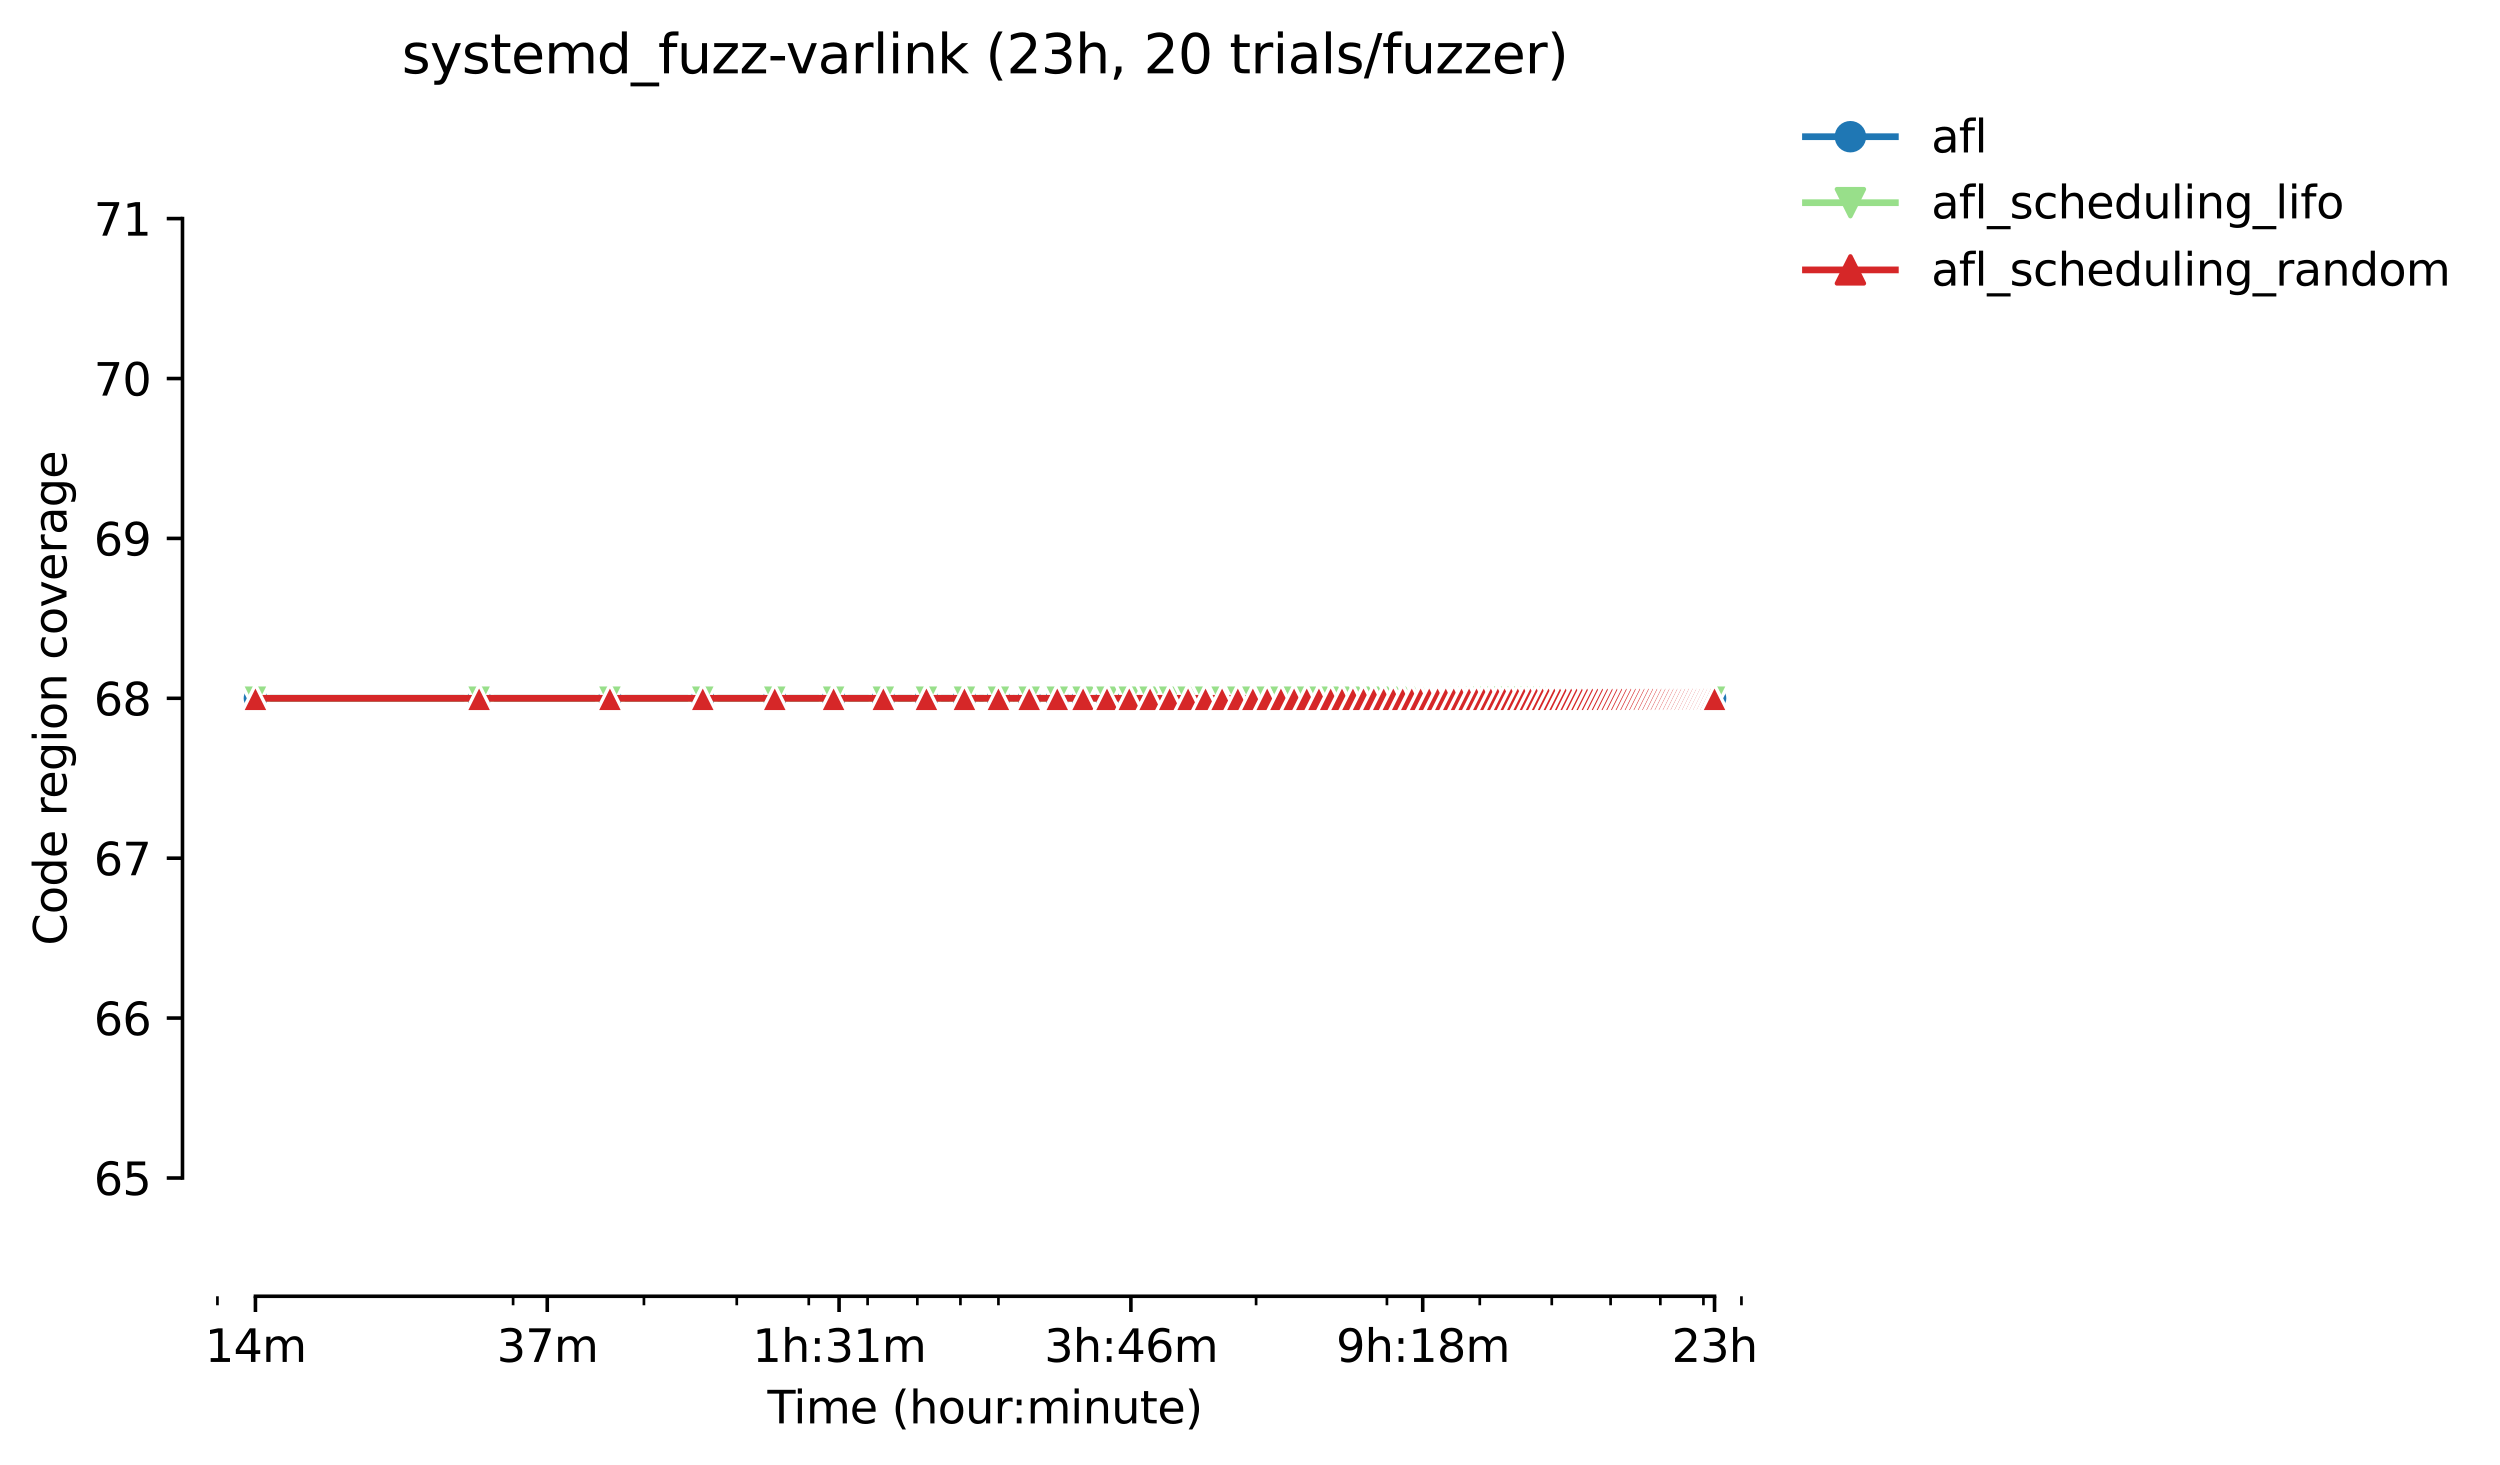 <?xml version="1.0" encoding="utf-8" standalone="no"?>
<!DOCTYPE svg PUBLIC "-//W3C//DTD SVG 1.1//EN"
  "http://www.w3.org/Graphics/SVG/1.1/DTD/svg11.dtd">
<svg height="325.986pt" version="1.1" viewBox="0 0 556.261 325.986" width="556.261pt" xmlns="http://www.w3.org/2000/svg" xmlns:xlink="http://www.w3.org/1999/xlink">
 <defs>
  <style type="text/css">*{stroke-linecap:butt;stroke-linejoin:round;}</style>
 </defs>
 <g id="figure_1">
  <g id="patch_1">
   <path d="M 0 325.986 
L 556.261 325.986 
L 556.261 0 
L 0 0 
z
" style="fill:#ffffff;"/>
  </g>
  <g id="axes_1">
   <g id="patch_2">
    <path d="M 40.603 288.43 
L 397.723 288.43 
L 397.723 22.318 
L 40.603 22.318 
z
" style="fill:#ffffff;"/>
   </g>
   <g id="PolyCollection_1">
    <defs>
     <path d="M 56.836 -170.612 
L 56.836 -170.612 
L 106.602 -170.612 
L 135.714 -170.612 
L 156.369 -170.612 
L 172.39 -170.612 
L 185.48 -170.612 
L 196.548 -170.612 
L 206.135 -170.612 
L 214.592 -170.612 
L 222.156 -170.612 
L 228.999 -170.612 
L 235.247 -170.612 
L 240.994 -170.612 
L 246.314 -170.612 
L 251.268 -170.612 
L 255.902 -170.612 
L 260.254 -170.612 
L 264.358 -170.612 
L 268.24 -170.612 
L 271.923 -170.612 
L 275.426 -170.612 
L 278.766 -170.612 
L 281.957 -170.612 
L 285.013 -170.612 
L 287.944 -170.612 
L 290.76 -170.612 
L 293.47 -170.612 
L 296.081 -170.612 
L 298.6 -170.612 
L 301.034 -170.612 
L 303.389 -170.612 
L 305.668 -170.612 
L 307.877 -170.612 
L 310.021 -170.612 
L 312.102 -170.612 
L 314.125 -170.612 
L 316.092 -170.612 
L 318.007 -170.612 
L 319.872 -170.612 
L 321.689 -170.612 
L 323.462 -170.612 
L 325.192 -170.612 
L 326.882 -170.612 
L 328.532 -170.612 
L 330.146 -170.612 
L 331.724 -170.612 
L 333.268 -170.612 
L 334.78 -170.612 
L 336.26 -170.612 
L 337.711 -170.612 
L 339.132 -170.612 
L 340.527 -170.612 
L 341.894 -170.612 
L 343.236 -170.612 
L 344.554 -170.612 
L 345.847 -170.612 
L 347.118 -170.612 
L 348.367 -170.612 
L 349.594 -170.612 
L 350.801 -170.612 
L 351.988 -170.612 
L 353.155 -170.612 
L 354.304 -170.612 
L 355.435 -170.612 
L 356.548 -170.612 
L 357.644 -170.612 
L 358.724 -170.612 
L 359.787 -170.612 
L 360.835 -170.612 
L 361.869 -170.612 
L 362.887 -170.612 
L 363.891 -170.612 
L 364.881 -170.612 
L 365.858 -170.612 
L 366.822 -170.612 
L 367.773 -170.612 
L 368.712 -170.612 
L 369.638 -170.612 
L 370.553 -170.612 
L 371.456 -170.612 
L 372.348 -170.612 
L 373.229 -170.612 
L 374.099 -170.612 
L 374.959 -170.612 
L 375.809 -170.612 
L 376.648 -170.612 
L 377.478 -170.612 
L 378.299 -170.612 
L 379.11 -170.612 
L 379.912 -170.612 
L 380.706 -170.612 
L 381.49 -170.612 
L 381.49 -170.612 
L 381.49 -170.612 
L 380.706 -170.612 
L 379.912 -170.612 
L 379.11 -170.612 
L 378.299 -170.612 
L 377.478 -170.612 
L 376.648 -170.612 
L 375.809 -170.612 
L 374.959 -170.612 
L 374.099 -170.612 
L 373.229 -170.612 
L 372.348 -170.612 
L 371.456 -170.612 
L 370.553 -170.612 
L 369.638 -170.612 
L 368.712 -170.612 
L 367.773 -170.612 
L 366.822 -170.612 
L 365.858 -170.612 
L 364.881 -170.612 
L 363.891 -170.612 
L 362.887 -170.612 
L 361.869 -170.612 
L 360.835 -170.612 
L 359.787 -170.612 
L 358.724 -170.612 
L 357.644 -170.612 
L 356.548 -170.612 
L 355.435 -170.612 
L 354.304 -170.612 
L 353.155 -170.612 
L 351.988 -170.612 
L 350.801 -170.612 
L 349.594 -170.612 
L 348.367 -170.612 
L 347.118 -170.612 
L 345.847 -170.612 
L 344.554 -170.612 
L 343.236 -170.612 
L 341.894 -170.612 
L 340.527 -170.612 
L 339.132 -170.612 
L 337.711 -170.612 
L 336.26 -170.612 
L 334.78 -170.612 
L 333.268 -170.612 
L 331.724 -170.612 
L 330.146 -170.612 
L 328.532 -170.612 
L 326.882 -170.612 
L 325.192 -170.612 
L 323.462 -170.612 
L 321.689 -170.612 
L 319.872 -170.612 
L 318.007 -170.612 
L 316.092 -170.612 
L 314.125 -170.612 
L 312.102 -170.612 
L 310.021 -170.612 
L 307.877 -170.612 
L 305.668 -170.612 
L 303.389 -170.612 
L 301.034 -170.612 
L 298.6 -170.612 
L 296.081 -170.612 
L 293.47 -170.612 
L 290.76 -170.612 
L 287.944 -170.612 
L 285.013 -170.612 
L 281.957 -170.612 
L 278.766 -170.612 
L 275.426 -170.612 
L 271.923 -170.612 
L 268.24 -170.612 
L 264.358 -170.612 
L 260.254 -170.612 
L 255.902 -170.612 
L 251.268 -170.612 
L 246.314 -170.612 
L 240.994 -170.612 
L 235.247 -170.612 
L 228.999 -170.612 
L 222.156 -170.612 
L 214.592 -170.612 
L 206.135 -170.612 
L 196.548 -170.612 
L 185.48 -170.612 
L 172.39 -170.612 
L 156.369 -170.612 
L 135.714 -170.612 
L 106.602 -170.612 
L 56.836 -170.612 
z
" id="mbf0db02c04" style="stroke:#1f77b4;stroke-opacity:0.2;"/>
    </defs>
    <g clip-path="url(#pd6b91ad246)">
     <use style="fill:#1f77b4;fill-opacity:0.2;stroke:#1f77b4;stroke-opacity:0.2;" x="0" xlink:href="#mbf0db02c04" y="325.986"/>
    </g>
   </g>
   <g id="PolyCollection_2">
    <defs>
     <path d="M 56.836 -170.612 
L 56.836 -170.612 
L 106.602 -170.612 
L 135.714 -170.612 
L 156.369 -170.612 
L 172.39 -170.612 
L 185.48 -170.612 
L 196.548 -170.612 
L 206.135 -170.612 
L 214.592 -170.612 
L 222.156 -170.612 
L 228.999 -170.612 
L 235.247 -170.612 
L 240.994 -170.612 
L 246.314 -170.612 
L 251.268 -170.612 
L 255.902 -170.612 
L 260.254 -170.612 
L 264.358 -170.612 
L 268.24 -170.612 
L 271.923 -170.612 
L 275.426 -170.612 
L 278.766 -170.612 
L 281.957 -170.612 
L 285.013 -170.612 
L 287.944 -170.612 
L 290.76 -170.612 
L 293.47 -170.612 
L 296.081 -170.612 
L 298.6 -170.612 
L 301.034 -170.612 
L 303.389 -170.612 
L 305.668 -170.612 
L 307.877 -170.612 
L 310.021 -170.612 
L 312.102 -170.612 
L 314.125 -170.612 
L 316.092 -170.612 
L 318.007 -170.612 
L 319.872 -170.612 
L 321.689 -170.612 
L 323.462 -170.612 
L 325.192 -170.612 
L 326.882 -170.612 
L 328.532 -170.612 
L 330.146 -170.612 
L 331.724 -170.612 
L 333.268 -170.612 
L 334.78 -170.612 
L 336.26 -170.612 
L 337.711 -170.612 
L 339.132 -170.612 
L 340.527 -170.612 
L 341.894 -170.612 
L 343.236 -170.612 
L 344.554 -170.612 
L 345.847 -170.612 
L 347.118 -170.612 
L 348.367 -170.612 
L 349.594 -170.612 
L 350.801 -170.612 
L 351.988 -170.612 
L 353.155 -170.612 
L 354.304 -170.612 
L 355.435 -170.612 
L 356.548 -170.612 
L 357.644 -170.612 
L 358.724 -170.612 
L 359.787 -170.612 
L 360.835 -170.612 
L 361.869 -170.612 
L 362.887 -170.612 
L 363.891 -170.612 
L 364.881 -170.612 
L 365.858 -170.612 
L 366.822 -170.612 
L 367.773 -170.612 
L 368.712 -170.612 
L 369.638 -170.612 
L 370.553 -170.612 
L 371.456 -170.612 
L 372.348 -170.612 
L 373.229 -170.612 
L 374.099 -170.612 
L 374.959 -170.612 
L 375.809 -170.612 
L 376.648 -170.612 
L 377.478 -170.612 
L 378.299 -170.612 
L 379.11 -170.612 
L 379.912 -170.612 
L 380.706 -170.612 
L 381.49 -170.612 
L 381.49 -170.612 
L 381.49 -170.612 
L 380.706 -170.612 
L 379.912 -170.612 
L 379.11 -170.612 
L 378.299 -170.612 
L 377.478 -170.612 
L 376.648 -170.612 
L 375.809 -170.612 
L 374.959 -170.612 
L 374.099 -170.612 
L 373.229 -170.612 
L 372.348 -170.612 
L 371.456 -170.612 
L 370.553 -170.612 
L 369.638 -170.612 
L 368.712 -170.612 
L 367.773 -170.612 
L 366.822 -170.612 
L 365.858 -170.612 
L 364.881 -170.612 
L 363.891 -170.612 
L 362.887 -170.612 
L 361.869 -170.612 
L 360.835 -170.612 
L 359.787 -170.612 
L 358.724 -170.612 
L 357.644 -170.612 
L 356.548 -170.612 
L 355.435 -170.612 
L 354.304 -170.612 
L 353.155 -170.612 
L 351.988 -170.612 
L 350.801 -170.612 
L 349.594 -170.612 
L 348.367 -170.612 
L 347.118 -170.612 
L 345.847 -170.612 
L 344.554 -170.612 
L 343.236 -170.612 
L 341.894 -170.612 
L 340.527 -170.612 
L 339.132 -170.612 
L 337.711 -170.612 
L 336.26 -170.612 
L 334.78 -170.612 
L 333.268 -170.612 
L 331.724 -170.612 
L 330.146 -170.612 
L 328.532 -170.612 
L 326.882 -170.612 
L 325.192 -170.612 
L 323.462 -170.612 
L 321.689 -170.612 
L 319.872 -170.612 
L 318.007 -170.612 
L 316.092 -170.612 
L 314.125 -170.612 
L 312.102 -170.612 
L 310.021 -170.612 
L 307.877 -170.612 
L 305.668 -170.612 
L 303.389 -170.612 
L 301.034 -170.612 
L 298.6 -170.612 
L 296.081 -170.612 
L 293.47 -170.612 
L 290.76 -170.612 
L 287.944 -170.612 
L 285.013 -170.612 
L 281.957 -170.612 
L 278.766 -170.612 
L 275.426 -170.612 
L 271.923 -170.612 
L 268.24 -170.612 
L 264.358 -170.612 
L 260.254 -170.612 
L 255.902 -170.612 
L 251.268 -170.612 
L 246.314 -170.612 
L 240.994 -170.612 
L 235.247 -170.612 
L 228.999 -170.612 
L 222.156 -170.612 
L 214.592 -170.612 
L 206.135 -170.612 
L 196.548 -170.612 
L 185.48 -170.612 
L 172.39 -170.612 
L 156.369 -170.612 
L 135.714 -170.612 
L 106.602 -170.612 
L 56.836 -170.612 
z
" id="m18c4180454" style="stroke:#98df8a;stroke-opacity:0.2;"/>
    </defs>
    <g clip-path="url(#pd6b91ad246)">
     <use style="fill:#98df8a;fill-opacity:0.2;stroke:#98df8a;stroke-opacity:0.2;" x="0" xlink:href="#m18c4180454" y="325.986"/>
    </g>
   </g>
   <g id="PolyCollection_3">
    <defs>
     <path d="M 56.836 -170.612 
L 56.836 -170.612 
L 106.602 -170.612 
L 135.714 -170.612 
L 156.369 -170.612 
L 172.39 -170.612 
L 185.48 -170.612 
L 196.548 -170.612 
L 206.135 -170.612 
L 214.592 -170.612 
L 222.156 -170.612 
L 228.999 -170.612 
L 235.247 -170.612 
L 240.994 -170.612 
L 246.314 -170.612 
L 251.268 -170.612 
L 255.902 -170.612 
L 260.254 -170.612 
L 264.358 -170.612 
L 268.24 -170.612 
L 271.923 -170.612 
L 275.426 -170.612 
L 278.766 -170.612 
L 281.957 -170.612 
L 285.013 -170.612 
L 287.944 -170.612 
L 290.76 -170.612 
L 293.47 -170.612 
L 296.081 -170.612 
L 298.6 -170.612 
L 301.034 -170.612 
L 303.389 -170.612 
L 305.668 -170.612 
L 307.877 -170.612 
L 310.021 -170.612 
L 312.102 -170.612 
L 314.125 -170.612 
L 316.092 -170.612 
L 318.007 -170.612 
L 319.872 -170.612 
L 321.689 -170.612 
L 323.462 -170.612 
L 325.192 -170.612 
L 326.882 -170.612 
L 328.532 -170.612 
L 330.146 -170.612 
L 331.724 -170.612 
L 333.268 -170.612 
L 334.78 -170.612 
L 336.26 -170.612 
L 337.711 -170.612 
L 339.132 -170.612 
L 340.527 -170.612 
L 341.894 -170.612 
L 343.236 -170.612 
L 344.554 -170.612 
L 345.847 -170.612 
L 347.118 -170.612 
L 348.367 -170.612 
L 349.594 -170.612 
L 350.801 -170.612 
L 351.988 -170.612 
L 353.155 -170.612 
L 354.304 -170.612 
L 355.435 -170.612 
L 356.548 -170.612 
L 357.644 -170.612 
L 358.724 -170.612 
L 359.787 -170.612 
L 360.835 -170.612 
L 361.869 -170.612 
L 362.887 -170.612 
L 363.891 -170.612 
L 364.881 -170.612 
L 365.858 -170.612 
L 366.822 -170.612 
L 367.773 -170.612 
L 368.712 -170.612 
L 369.638 -170.612 
L 370.553 -170.612 
L 371.456 -170.612 
L 372.348 -170.612 
L 373.229 -170.612 
L 374.099 -170.612 
L 374.959 -170.612 
L 375.809 -170.612 
L 376.648 -170.612 
L 377.478 -170.612 
L 378.299 -170.612 
L 379.11 -170.612 
L 379.912 -170.612 
L 380.706 -170.612 
L 381.49 -170.612 
L 381.49 -170.612 
L 381.49 -170.612 
L 380.706 -170.612 
L 379.912 -170.612 
L 379.11 -170.612 
L 378.299 -170.612 
L 377.478 -170.612 
L 376.648 -170.612 
L 375.809 -170.612 
L 374.959 -170.612 
L 374.099 -170.612 
L 373.229 -170.612 
L 372.348 -170.612 
L 371.456 -170.612 
L 370.553 -170.612 
L 369.638 -170.612 
L 368.712 -170.612 
L 367.773 -170.612 
L 366.822 -170.612 
L 365.858 -170.612 
L 364.881 -170.612 
L 363.891 -170.612 
L 362.887 -170.612 
L 361.869 -170.612 
L 360.835 -170.612 
L 359.787 -170.612 
L 358.724 -170.612 
L 357.644 -170.612 
L 356.548 -170.612 
L 355.435 -170.612 
L 354.304 -170.612 
L 353.155 -170.612 
L 351.988 -170.612 
L 350.801 -170.612 
L 349.594 -170.612 
L 348.367 -170.612 
L 347.118 -170.612 
L 345.847 -170.612 
L 344.554 -170.612 
L 343.236 -170.612 
L 341.894 -170.612 
L 340.527 -170.612 
L 339.132 -170.612 
L 337.711 -170.612 
L 336.26 -170.612 
L 334.78 -170.612 
L 333.268 -170.612 
L 331.724 -170.612 
L 330.146 -170.612 
L 328.532 -170.612 
L 326.882 -170.612 
L 325.192 -170.612 
L 323.462 -170.612 
L 321.689 -170.612 
L 319.872 -170.612 
L 318.007 -170.612 
L 316.092 -170.612 
L 314.125 -170.612 
L 312.102 -170.612 
L 310.021 -170.612 
L 307.877 -170.612 
L 305.668 -170.612 
L 303.389 -170.612 
L 301.034 -170.612 
L 298.6 -170.612 
L 296.081 -170.612 
L 293.47 -170.612 
L 290.76 -170.612 
L 287.944 -170.612 
L 285.013 -170.612 
L 281.957 -170.612 
L 278.766 -170.612 
L 275.426 -170.612 
L 271.923 -170.612 
L 268.24 -170.612 
L 264.358 -170.612 
L 260.254 -170.612 
L 255.902 -170.612 
L 251.268 -170.612 
L 246.314 -170.612 
L 240.994 -170.612 
L 235.247 -170.612 
L 228.999 -170.612 
L 222.156 -170.612 
L 214.592 -170.612 
L 206.135 -170.612 
L 196.548 -170.612 
L 185.48 -170.612 
L 172.39 -170.612 
L 156.369 -170.612 
L 135.714 -170.612 
L 106.602 -170.612 
L 56.836 -170.612 
z
" id="m10266ae690" style="stroke:#d62728;stroke-opacity:0.2;"/>
    </defs>
    <g clip-path="url(#pd6b91ad246)">
     <use style="fill:#d62728;fill-opacity:0.2;stroke:#d62728;stroke-opacity:0.2;" x="0" xlink:href="#m10266ae690" y="325.986"/>
    </g>
   </g>
   <g id="matplotlib.axis_1">
    <g id="xtick_1">
     <g id="line2d_1">
      <defs>
       <path d="M 0 0 
L 0 3.5 
" id="m4466a02f7a" style="stroke:#000000;stroke-width:0.8;"/>
      </defs>
      <g>
       <use style="stroke:#000000;stroke-width:0.8;" x="56.836" xlink:href="#m4466a02f7a" y="288.43"/>
      </g>
     </g>
     <g id="text_1">
      <!-- 14m -->
      <g transform="translate(45.603 303.029)scale(0.1 -0.1)">
       <defs>
        <path d="M 794 531 
L 1825 531 
L 1825 4091 
L 703 3866 
L 703 4441 
L 1819 4666 
L 2450 4666 
L 2450 531 
L 3481 531 
L 3481 0 
L 794 0 
L 794 531 
z
" id="DejaVuSans-31" transform="scale(0.016)"/>
        <path d="M 2419 4116 
L 825 1625 
L 2419 1625 
L 2419 4116 
z
M 2253 4666 
L 3047 4666 
L 3047 1625 
L 3713 1625 
L 3713 1100 
L 3047 1100 
L 3047 0 
L 2419 0 
L 2419 1100 
L 313 1100 
L 313 1709 
L 2253 4666 
z
" id="DejaVuSans-34" transform="scale(0.016)"/>
        <path d="M 3328 2828 
Q 3544 3216 3844 3400 
Q 4144 3584 4550 3584 
Q 5097 3584 5394 3201 
Q 5691 2819 5691 2113 
L 5691 0 
L 5113 0 
L 5113 2094 
Q 5113 2597 4934 2840 
Q 4756 3084 4391 3084 
Q 3944 3084 3684 2787 
Q 3425 2491 3425 1978 
L 3425 0 
L 2847 0 
L 2847 2094 
Q 2847 2600 2669 2842 
Q 2491 3084 2119 3084 
Q 1678 3084 1418 2786 
Q 1159 2488 1159 1978 
L 1159 0 
L 581 0 
L 581 3500 
L 1159 3500 
L 1159 2956 
Q 1356 3278 1631 3431 
Q 1906 3584 2284 3584 
Q 2666 3584 2933 3390 
Q 3200 3197 3328 2828 
z
" id="DejaVuSans-6d" transform="scale(0.016)"/>
       </defs>
       <use xlink:href="#DejaVuSans-31"/>
       <use x="63.623" xlink:href="#DejaVuSans-34"/>
       <use x="127.246" xlink:href="#DejaVuSans-6d"/>
      </g>
     </g>
    </g>
    <g id="xtick_2">
     <g id="line2d_2">
      <g>
       <use style="stroke:#000000;stroke-width:0.8;" x="121.767" xlink:href="#m4466a02f7a" y="288.43"/>
      </g>
     </g>
     <g id="text_2">
      <!-- 37m -->
      <g transform="translate(110.534 303.029)scale(0.1 -0.1)">
       <defs>
        <path d="M 2597 2516 
Q 3050 2419 3304 2112 
Q 3559 1806 3559 1356 
Q 3559 666 3084 287 
Q 2609 -91 1734 -91 
Q 1441 -91 1130 -33 
Q 819 25 488 141 
L 488 750 
Q 750 597 1062 519 
Q 1375 441 1716 441 
Q 2309 441 2620 675 
Q 2931 909 2931 1356 
Q 2931 1769 2642 2001 
Q 2353 2234 1838 2234 
L 1294 2234 
L 1294 2753 
L 1863 2753 
Q 2328 2753 2575 2939 
Q 2822 3125 2822 3475 
Q 2822 3834 2567 4026 
Q 2313 4219 1838 4219 
Q 1578 4219 1281 4162 
Q 984 4106 628 3988 
L 628 4550 
Q 988 4650 1302 4700 
Q 1616 4750 1894 4750 
Q 2613 4750 3031 4423 
Q 3450 4097 3450 3541 
Q 3450 3153 3228 2886 
Q 3006 2619 2597 2516 
z
" id="DejaVuSans-33" transform="scale(0.016)"/>
        <path d="M 525 4666 
L 3525 4666 
L 3525 4397 
L 1831 0 
L 1172 0 
L 2766 4134 
L 525 4134 
L 525 4666 
z
" id="DejaVuSans-37" transform="scale(0.016)"/>
       </defs>
       <use xlink:href="#DejaVuSans-33"/>
       <use x="63.623" xlink:href="#DejaVuSans-37"/>
       <use x="127.246" xlink:href="#DejaVuSans-6d"/>
      </g>
     </g>
    </g>
    <g id="xtick_3">
     <g id="line2d_3">
      <g>
       <use style="stroke:#000000;stroke-width:0.8;" x="186.698" xlink:href="#m4466a02f7a" y="288.43"/>
      </g>
     </g>
     <g id="text_3">
      <!-- 1h:31m -->
      <g transform="translate(167.431 303.029)scale(0.1 -0.1)">
       <defs>
        <path d="M 3513 2113 
L 3513 0 
L 2938 0 
L 2938 2094 
Q 2938 2591 2744 2837 
Q 2550 3084 2163 3084 
Q 1697 3084 1428 2787 
Q 1159 2491 1159 1978 
L 1159 0 
L 581 0 
L 581 4863 
L 1159 4863 
L 1159 2956 
Q 1366 3272 1645 3428 
Q 1925 3584 2291 3584 
Q 2894 3584 3203 3211 
Q 3513 2838 3513 2113 
z
" id="DejaVuSans-68" transform="scale(0.016)"/>
        <path d="M 750 794 
L 1409 794 
L 1409 0 
L 750 0 
L 750 794 
z
M 750 3309 
L 1409 3309 
L 1409 2516 
L 750 2516 
L 750 3309 
z
" id="DejaVuSans-3a" transform="scale(0.016)"/>
       </defs>
       <use xlink:href="#DejaVuSans-31"/>
       <use x="63.623" xlink:href="#DejaVuSans-68"/>
       <use x="127.002" xlink:href="#DejaVuSans-3a"/>
       <use x="160.693" xlink:href="#DejaVuSans-33"/>
       <use x="224.316" xlink:href="#DejaVuSans-31"/>
       <use x="287.939" xlink:href="#DejaVuSans-6d"/>
      </g>
     </g>
    </g>
    <g id="xtick_4">
     <g id="line2d_4">
      <g>
       <use style="stroke:#000000;stroke-width:0.8;" x="251.629" xlink:href="#m4466a02f7a" y="288.43"/>
      </g>
     </g>
     <g id="text_4">
      <!-- 3h:46m -->
      <g transform="translate(232.362 303.029)scale(0.1 -0.1)">
       <defs>
        <path d="M 2113 2584 
Q 1688 2584 1439 2293 
Q 1191 2003 1191 1497 
Q 1191 994 1439 701 
Q 1688 409 2113 409 
Q 2538 409 2786 701 
Q 3034 994 3034 1497 
Q 3034 2003 2786 2293 
Q 2538 2584 2113 2584 
z
M 3366 4563 
L 3366 3988 
Q 3128 4100 2886 4159 
Q 2644 4219 2406 4219 
Q 1781 4219 1451 3797 
Q 1122 3375 1075 2522 
Q 1259 2794 1537 2939 
Q 1816 3084 2150 3084 
Q 2853 3084 3261 2657 
Q 3669 2231 3669 1497 
Q 3669 778 3244 343 
Q 2819 -91 2113 -91 
Q 1303 -91 875 529 
Q 447 1150 447 2328 
Q 447 3434 972 4092 
Q 1497 4750 2381 4750 
Q 2619 4750 2861 4703 
Q 3103 4656 3366 4563 
z
" id="DejaVuSans-36" transform="scale(0.016)"/>
       </defs>
       <use xlink:href="#DejaVuSans-33"/>
       <use x="63.623" xlink:href="#DejaVuSans-68"/>
       <use x="127.002" xlink:href="#DejaVuSans-3a"/>
       <use x="160.693" xlink:href="#DejaVuSans-34"/>
       <use x="224.316" xlink:href="#DejaVuSans-36"/>
       <use x="287.939" xlink:href="#DejaVuSans-6d"/>
      </g>
     </g>
    </g>
    <g id="xtick_5">
     <g id="line2d_5">
      <g>
       <use style="stroke:#000000;stroke-width:0.8;" x="316.56" xlink:href="#m4466a02f7a" y="288.43"/>
      </g>
     </g>
     <g id="text_5">
      <!-- 9h:18m -->
      <g transform="translate(297.293 303.029)scale(0.1 -0.1)">
       <defs>
        <path d="M 703 97 
L 703 672 
Q 941 559 1184 500 
Q 1428 441 1663 441 
Q 2288 441 2617 861 
Q 2947 1281 2994 2138 
Q 2813 1869 2534 1725 
Q 2256 1581 1919 1581 
Q 1219 1581 811 2004 
Q 403 2428 403 3163 
Q 403 3881 828 4315 
Q 1253 4750 1959 4750 
Q 2769 4750 3195 4129 
Q 3622 3509 3622 2328 
Q 3622 1225 3098 567 
Q 2575 -91 1691 -91 
Q 1453 -91 1209 -44 
Q 966 3 703 97 
z
M 1959 2075 
Q 2384 2075 2632 2365 
Q 2881 2656 2881 3163 
Q 2881 3666 2632 3958 
Q 2384 4250 1959 4250 
Q 1534 4250 1286 3958 
Q 1038 3666 1038 3163 
Q 1038 2656 1286 2365 
Q 1534 2075 1959 2075 
z
" id="DejaVuSans-39" transform="scale(0.016)"/>
        <path d="M 2034 2216 
Q 1584 2216 1326 1975 
Q 1069 1734 1069 1313 
Q 1069 891 1326 650 
Q 1584 409 2034 409 
Q 2484 409 2743 651 
Q 3003 894 3003 1313 
Q 3003 1734 2745 1975 
Q 2488 2216 2034 2216 
z
M 1403 2484 
Q 997 2584 770 2862 
Q 544 3141 544 3541 
Q 544 4100 942 4425 
Q 1341 4750 2034 4750 
Q 2731 4750 3128 4425 
Q 3525 4100 3525 3541 
Q 3525 3141 3298 2862 
Q 3072 2584 2669 2484 
Q 3125 2378 3379 2068 
Q 3634 1759 3634 1313 
Q 3634 634 3220 271 
Q 2806 -91 2034 -91 
Q 1263 -91 848 271 
Q 434 634 434 1313 
Q 434 1759 690 2068 
Q 947 2378 1403 2484 
z
M 1172 3481 
Q 1172 3119 1398 2916 
Q 1625 2713 2034 2713 
Q 2441 2713 2670 2916 
Q 2900 3119 2900 3481 
Q 2900 3844 2670 4047 
Q 2441 4250 2034 4250 
Q 1625 4250 1398 4047 
Q 1172 3844 1172 3481 
z
" id="DejaVuSans-38" transform="scale(0.016)"/>
       </defs>
       <use xlink:href="#DejaVuSans-39"/>
       <use x="63.623" xlink:href="#DejaVuSans-68"/>
       <use x="127.002" xlink:href="#DejaVuSans-3a"/>
       <use x="160.693" xlink:href="#DejaVuSans-31"/>
       <use x="224.316" xlink:href="#DejaVuSans-38"/>
       <use x="287.939" xlink:href="#DejaVuSans-6d"/>
      </g>
     </g>
    </g>
    <g id="xtick_6">
     <g id="line2d_6">
      <g>
       <use style="stroke:#000000;stroke-width:0.8;" x="381.491" xlink:href="#m4466a02f7a" y="288.43"/>
      </g>
     </g>
     <g id="text_6">
      <!-- 23h -->
      <g transform="translate(371.96 303.029)scale(0.1 -0.1)">
       <defs>
        <path d="M 1228 531 
L 3431 531 
L 3431 0 
L 469 0 
L 469 531 
Q 828 903 1448 1529 
Q 2069 2156 2228 2338 
Q 2531 2678 2651 2914 
Q 2772 3150 2772 3378 
Q 2772 3750 2511 3984 
Q 2250 4219 1831 4219 
Q 1534 4219 1204 4116 
Q 875 4013 500 3803 
L 500 4441 
Q 881 4594 1212 4672 
Q 1544 4750 1819 4750 
Q 2544 4750 2975 4387 
Q 3406 4025 3406 3419 
Q 3406 3131 3298 2873 
Q 3191 2616 2906 2266 
Q 2828 2175 2409 1742 
Q 1991 1309 1228 531 
z
" id="DejaVuSans-32" transform="scale(0.016)"/>
       </defs>
       <use xlink:href="#DejaVuSans-32"/>
       <use x="63.623" xlink:href="#DejaVuSans-33"/>
       <use x="127.246" xlink:href="#DejaVuSans-68"/>
      </g>
     </g>
    </g>
    <g id="xtick_7">
     <g id="line2d_7">
      <defs>
       <path d="M 0 0 
L 0 2 
" id="m6e60ab0f14" style="stroke:#000000;stroke-width:0.6;"/>
      </defs>
      <g>
       <use style="stroke:#000000;stroke-width:0.6;" x="48.379" xlink:href="#m6e60ab0f14" y="288.43"/>
      </g>
     </g>
    </g>
    <g id="xtick_8">
     <g id="line2d_8">
      <g>
       <use style="stroke:#000000;stroke-width:0.6;" x="114.167" xlink:href="#m6e60ab0f14" y="288.43"/>
      </g>
     </g>
    </g>
    <g id="xtick_9">
     <g id="line2d_9">
      <g>
       <use style="stroke:#000000;stroke-width:0.6;" x="143.278" xlink:href="#m6e60ab0f14" y="288.43"/>
      </g>
     </g>
    </g>
    <g id="xtick_10">
     <g id="line2d_10">
      <g>
       <use style="stroke:#000000;stroke-width:0.6;" x="163.933" xlink:href="#m6e60ab0f14" y="288.43"/>
      </g>
     </g>
    </g>
    <g id="xtick_11">
     <g id="line2d_11">
      <g>
       <use style="stroke:#000000;stroke-width:0.6;" x="179.955" xlink:href="#m6e60ab0f14" y="288.43"/>
      </g>
     </g>
    </g>
    <g id="xtick_12">
     <g id="line2d_12">
      <g>
       <use style="stroke:#000000;stroke-width:0.6;" x="193.045" xlink:href="#m6e60ab0f14" y="288.43"/>
      </g>
     </g>
    </g>
    <g id="xtick_13">
     <g id="line2d_13">
      <g>
       <use style="stroke:#000000;stroke-width:0.6;" x="204.113" xlink:href="#m6e60ab0f14" y="288.43"/>
      </g>
     </g>
    </g>
    <g id="xtick_14">
     <g id="line2d_14">
      <g>
       <use style="stroke:#000000;stroke-width:0.6;" x="213.7" xlink:href="#m6e60ab0f14" y="288.43"/>
      </g>
     </g>
    </g>
    <g id="xtick_15">
     <g id="line2d_15">
      <g>
       <use style="stroke:#000000;stroke-width:0.6;" x="222.156" xlink:href="#m6e60ab0f14" y="288.43"/>
      </g>
     </g>
    </g>
    <g id="xtick_16">
     <g id="line2d_16">
      <g>
       <use style="stroke:#000000;stroke-width:0.6;" x="279.488" xlink:href="#m6e60ab0f14" y="288.43"/>
      </g>
     </g>
    </g>
    <g id="xtick_17">
     <g id="line2d_17">
      <g>
       <use style="stroke:#000000;stroke-width:0.6;" x="308.599" xlink:href="#m6e60ab0f14" y="288.43"/>
      </g>
     </g>
    </g>
    <g id="xtick_18">
     <g id="line2d_18">
      <g>
       <use style="stroke:#000000;stroke-width:0.6;" x="329.254" xlink:href="#m6e60ab0f14" y="288.43"/>
      </g>
     </g>
    </g>
    <g id="xtick_19">
     <g id="line2d_19">
      <g>
       <use style="stroke:#000000;stroke-width:0.6;" x="345.275" xlink:href="#m6e60ab0f14" y="288.43"/>
      </g>
     </g>
    </g>
    <g id="xtick_20">
     <g id="line2d_20">
      <g>
       <use style="stroke:#000000;stroke-width:0.6;" x="358.366" xlink:href="#m6e60ab0f14" y="288.43"/>
      </g>
     </g>
    </g>
    <g id="xtick_21">
     <g id="line2d_21">
      <g>
       <use style="stroke:#000000;stroke-width:0.6;" x="369.433" xlink:href="#m6e60ab0f14" y="288.43"/>
      </g>
     </g>
    </g>
    <g id="xtick_22">
     <g id="line2d_22">
      <g>
       <use style="stroke:#000000;stroke-width:0.6;" x="379.02" xlink:href="#m6e60ab0f14" y="288.43"/>
      </g>
     </g>
    </g>
    <g id="xtick_23">
     <g id="line2d_23">
      <g>
       <use style="stroke:#000000;stroke-width:0.6;" x="387.477" xlink:href="#m6e60ab0f14" y="288.43"/>
      </g>
     </g>
    </g>
    <g id="text_7">
     <!-- Time (hour:minute) -->
     <g transform="translate(170.756 316.707)scale(0.1 -0.1)">
      <defs>
       <path d="M -19 4666 
L 3928 4666 
L 3928 4134 
L 2272 4134 
L 2272 0 
L 1638 0 
L 1638 4134 
L -19 4134 
L -19 4666 
z
" id="DejaVuSans-54" transform="scale(0.016)"/>
       <path d="M 603 3500 
L 1178 3500 
L 1178 0 
L 603 0 
L 603 3500 
z
M 603 4863 
L 1178 4863 
L 1178 4134 
L 603 4134 
L 603 4863 
z
" id="DejaVuSans-69" transform="scale(0.016)"/>
       <path d="M 3597 1894 
L 3597 1613 
L 953 1613 
Q 991 1019 1311 708 
Q 1631 397 2203 397 
Q 2534 397 2845 478 
Q 3156 559 3463 722 
L 3463 178 
Q 3153 47 2828 -22 
Q 2503 -91 2169 -91 
Q 1331 -91 842 396 
Q 353 884 353 1716 
Q 353 2575 817 3079 
Q 1281 3584 2069 3584 
Q 2775 3584 3186 3129 
Q 3597 2675 3597 1894 
z
M 3022 2063 
Q 3016 2534 2758 2815 
Q 2500 3097 2075 3097 
Q 1594 3097 1305 2825 
Q 1016 2553 972 2059 
L 3022 2063 
z
" id="DejaVuSans-65" transform="scale(0.016)"/>
       <path id="DejaVuSans-20" transform="scale(0.016)"/>
       <path d="M 1984 4856 
Q 1566 4138 1362 3434 
Q 1159 2731 1159 2009 
Q 1159 1288 1364 580 
Q 1569 -128 1984 -844 
L 1484 -844 
Q 1016 -109 783 600 
Q 550 1309 550 2009 
Q 550 2706 781 3412 
Q 1013 4119 1484 4856 
L 1984 4856 
z
" id="DejaVuSans-28" transform="scale(0.016)"/>
       <path d="M 1959 3097 
Q 1497 3097 1228 2736 
Q 959 2375 959 1747 
Q 959 1119 1226 758 
Q 1494 397 1959 397 
Q 2419 397 2687 759 
Q 2956 1122 2956 1747 
Q 2956 2369 2687 2733 
Q 2419 3097 1959 3097 
z
M 1959 3584 
Q 2709 3584 3137 3096 
Q 3566 2609 3566 1747 
Q 3566 888 3137 398 
Q 2709 -91 1959 -91 
Q 1206 -91 779 398 
Q 353 888 353 1747 
Q 353 2609 779 3096 
Q 1206 3584 1959 3584 
z
" id="DejaVuSans-6f" transform="scale(0.016)"/>
       <path d="M 544 1381 
L 544 3500 
L 1119 3500 
L 1119 1403 
Q 1119 906 1312 657 
Q 1506 409 1894 409 
Q 2359 409 2629 706 
Q 2900 1003 2900 1516 
L 2900 3500 
L 3475 3500 
L 3475 0 
L 2900 0 
L 2900 538 
Q 2691 219 2414 64 
Q 2138 -91 1772 -91 
Q 1169 -91 856 284 
Q 544 659 544 1381 
z
M 1991 3584 
L 1991 3584 
z
" id="DejaVuSans-75" transform="scale(0.016)"/>
       <path d="M 2631 2963 
Q 2534 3019 2420 3045 
Q 2306 3072 2169 3072 
Q 1681 3072 1420 2755 
Q 1159 2438 1159 1844 
L 1159 0 
L 581 0 
L 581 3500 
L 1159 3500 
L 1159 2956 
Q 1341 3275 1631 3429 
Q 1922 3584 2338 3584 
Q 2397 3584 2469 3576 
Q 2541 3569 2628 3553 
L 2631 2963 
z
" id="DejaVuSans-72" transform="scale(0.016)"/>
       <path d="M 3513 2113 
L 3513 0 
L 2938 0 
L 2938 2094 
Q 2938 2591 2744 2837 
Q 2550 3084 2163 3084 
Q 1697 3084 1428 2787 
Q 1159 2491 1159 1978 
L 1159 0 
L 581 0 
L 581 3500 
L 1159 3500 
L 1159 2956 
Q 1366 3272 1645 3428 
Q 1925 3584 2291 3584 
Q 2894 3584 3203 3211 
Q 3513 2838 3513 2113 
z
" id="DejaVuSans-6e" transform="scale(0.016)"/>
       <path d="M 1172 4494 
L 1172 3500 
L 2356 3500 
L 2356 3053 
L 1172 3053 
L 1172 1153 
Q 1172 725 1289 603 
Q 1406 481 1766 481 
L 2356 481 
L 2356 0 
L 1766 0 
Q 1100 0 847 248 
Q 594 497 594 1153 
L 594 3053 
L 172 3053 
L 172 3500 
L 594 3500 
L 594 4494 
L 1172 4494 
z
" id="DejaVuSans-74" transform="scale(0.016)"/>
       <path d="M 513 4856 
L 1013 4856 
Q 1481 4119 1714 3412 
Q 1947 2706 1947 2009 
Q 1947 1309 1714 600 
Q 1481 -109 1013 -844 
L 513 -844 
Q 928 -128 1133 580 
Q 1338 1288 1338 2009 
Q 1338 2731 1133 3434 
Q 928 4138 513 4856 
z
" id="DejaVuSans-29" transform="scale(0.016)"/>
      </defs>
      <use xlink:href="#DejaVuSans-54"/>
      <use x="57.959" xlink:href="#DejaVuSans-69"/>
      <use x="85.742" xlink:href="#DejaVuSans-6d"/>
      <use x="183.154" xlink:href="#DejaVuSans-65"/>
      <use x="244.678" xlink:href="#DejaVuSans-20"/>
      <use x="276.465" xlink:href="#DejaVuSans-28"/>
      <use x="315.479" xlink:href="#DejaVuSans-68"/>
      <use x="378.857" xlink:href="#DejaVuSans-6f"/>
      <use x="440.039" xlink:href="#DejaVuSans-75"/>
      <use x="503.418" xlink:href="#DejaVuSans-72"/>
      <use x="542.781" xlink:href="#DejaVuSans-3a"/>
      <use x="576.473" xlink:href="#DejaVuSans-6d"/>
      <use x="673.885" xlink:href="#DejaVuSans-69"/>
      <use x="701.668" xlink:href="#DejaVuSans-6e"/>
      <use x="765.047" xlink:href="#DejaVuSans-75"/>
      <use x="828.426" xlink:href="#DejaVuSans-74"/>
      <use x="867.635" xlink:href="#DejaVuSans-65"/>
      <use x="929.158" xlink:href="#DejaVuSans-29"/>
     </g>
    </g>
   </g>
   <g id="matplotlib.axis_2">
    <g id="ytick_1">
     <g id="line2d_24">
      <defs>
       <path d="M 0 0 
L -3.5 0 
" id="mc8271164f8" style="stroke:#000000;stroke-width:0.8;"/>
      </defs>
      <g>
       <use style="stroke:#000000;stroke-width:0.8;" x="40.603" xlink:href="#mc8271164f8" y="262.104"/>
      </g>
     </g>
     <g id="text_8">
      <!-- 65 -->
      <g transform="translate(20.878 265.903)scale(0.1 -0.1)">
       <defs>
        <path d="M 691 4666 
L 3169 4666 
L 3169 4134 
L 1269 4134 
L 1269 2991 
Q 1406 3038 1543 3061 
Q 1681 3084 1819 3084 
Q 2600 3084 3056 2656 
Q 3513 2228 3513 1497 
Q 3513 744 3044 326 
Q 2575 -91 1722 -91 
Q 1428 -91 1123 -41 
Q 819 9 494 109 
L 494 744 
Q 775 591 1075 516 
Q 1375 441 1709 441 
Q 2250 441 2565 725 
Q 2881 1009 2881 1497 
Q 2881 1984 2565 2268 
Q 2250 2553 1709 2553 
Q 1456 2553 1204 2497 
Q 953 2441 691 2322 
L 691 4666 
z
" id="DejaVuSans-35" transform="scale(0.016)"/>
       </defs>
       <use xlink:href="#DejaVuSans-36"/>
       <use x="63.623" xlink:href="#DejaVuSans-35"/>
      </g>
     </g>
    </g>
    <g id="ytick_2">
     <g id="line2d_25">
      <g>
       <use style="stroke:#000000;stroke-width:0.8;" x="40.603" xlink:href="#mc8271164f8" y="226.527"/>
      </g>
     </g>
     <g id="text_9">
      <!-- 66 -->
      <g transform="translate(20.878 230.326)scale(0.1 -0.1)">
       <use xlink:href="#DejaVuSans-36"/>
       <use x="63.623" xlink:href="#DejaVuSans-36"/>
      </g>
     </g>
    </g>
    <g id="ytick_3">
     <g id="line2d_26">
      <g>
       <use style="stroke:#000000;stroke-width:0.8;" x="40.603" xlink:href="#mc8271164f8" y="190.951"/>
      </g>
     </g>
     <g id="text_10">
      <!-- 67 -->
      <g transform="translate(20.878 194.75)scale(0.1 -0.1)">
       <use xlink:href="#DejaVuSans-36"/>
       <use x="63.623" xlink:href="#DejaVuSans-37"/>
      </g>
     </g>
    </g>
    <g id="ytick_4">
     <g id="line2d_27">
      <g>
       <use style="stroke:#000000;stroke-width:0.8;" x="40.603" xlink:href="#mc8271164f8" y="155.374"/>
      </g>
     </g>
     <g id="text_11">
      <!-- 68 -->
      <g transform="translate(20.878 159.173)scale(0.1 -0.1)">
       <use xlink:href="#DejaVuSans-36"/>
       <use x="63.623" xlink:href="#DejaVuSans-38"/>
      </g>
     </g>
    </g>
    <g id="ytick_5">
     <g id="line2d_28">
      <g>
       <use style="stroke:#000000;stroke-width:0.8;" x="40.603" xlink:href="#mc8271164f8" y="119.798"/>
      </g>
     </g>
     <g id="text_12">
      <!-- 69 -->
      <g transform="translate(20.878 123.597)scale(0.1 -0.1)">
       <use xlink:href="#DejaVuSans-36"/>
       <use x="63.623" xlink:href="#DejaVuSans-39"/>
      </g>
     </g>
    </g>
    <g id="ytick_6">
     <g id="line2d_29">
      <g>
       <use style="stroke:#000000;stroke-width:0.8;" x="40.603" xlink:href="#mc8271164f8" y="84.221"/>
      </g>
     </g>
     <g id="text_13">
      <!-- 70 -->
      <g transform="translate(20.878 88.02)scale(0.1 -0.1)">
       <defs>
        <path d="M 2034 4250 
Q 1547 4250 1301 3770 
Q 1056 3291 1056 2328 
Q 1056 1369 1301 889 
Q 1547 409 2034 409 
Q 2525 409 2770 889 
Q 3016 1369 3016 2328 
Q 3016 3291 2770 3770 
Q 2525 4250 2034 4250 
z
M 2034 4750 
Q 2819 4750 3233 4129 
Q 3647 3509 3647 2328 
Q 3647 1150 3233 529 
Q 2819 -91 2034 -91 
Q 1250 -91 836 529 
Q 422 1150 422 2328 
Q 422 3509 836 4129 
Q 1250 4750 2034 4750 
z
" id="DejaVuSans-30" transform="scale(0.016)"/>
       </defs>
       <use xlink:href="#DejaVuSans-37"/>
       <use x="63.623" xlink:href="#DejaVuSans-30"/>
      </g>
     </g>
    </g>
    <g id="ytick_7">
     <g id="line2d_30">
      <g>
       <use style="stroke:#000000;stroke-width:0.8;" x="40.603" xlink:href="#mc8271164f8" y="48.645"/>
      </g>
     </g>
     <g id="text_14">
      <!-- 71 -->
      <g transform="translate(20.878 52.444)scale(0.1 -0.1)">
       <use xlink:href="#DejaVuSans-37"/>
       <use x="63.623" xlink:href="#DejaVuSans-31"/>
      </g>
     </g>
    </g>
    <g id="text_15">
     <!-- Code region coverage -->
     <g transform="translate(14.798 210.38)rotate(-90)scale(0.1 -0.1)">
      <defs>
       <path d="M 4122 4306 
L 4122 3641 
Q 3803 3938 3442 4084 
Q 3081 4231 2675 4231 
Q 1875 4231 1450 3742 
Q 1025 3253 1025 2328 
Q 1025 1406 1450 917 
Q 1875 428 2675 428 
Q 3081 428 3442 575 
Q 3803 722 4122 1019 
L 4122 359 
Q 3791 134 3420 21 
Q 3050 -91 2638 -91 
Q 1578 -91 968 557 
Q 359 1206 359 2328 
Q 359 3453 968 4101 
Q 1578 4750 2638 4750 
Q 3056 4750 3426 4639 
Q 3797 4528 4122 4306 
z
" id="DejaVuSans-43" transform="scale(0.016)"/>
       <path d="M 2906 2969 
L 2906 4863 
L 3481 4863 
L 3481 0 
L 2906 0 
L 2906 525 
Q 2725 213 2448 61 
Q 2172 -91 1784 -91 
Q 1150 -91 751 415 
Q 353 922 353 1747 
Q 353 2572 751 3078 
Q 1150 3584 1784 3584 
Q 2172 3584 2448 3432 
Q 2725 3281 2906 2969 
z
M 947 1747 
Q 947 1113 1208 752 
Q 1469 391 1925 391 
Q 2381 391 2643 752 
Q 2906 1113 2906 1747 
Q 2906 2381 2643 2742 
Q 2381 3103 1925 3103 
Q 1469 3103 1208 2742 
Q 947 2381 947 1747 
z
" id="DejaVuSans-64" transform="scale(0.016)"/>
       <path d="M 2906 1791 
Q 2906 2416 2648 2759 
Q 2391 3103 1925 3103 
Q 1463 3103 1205 2759 
Q 947 2416 947 1791 
Q 947 1169 1205 825 
Q 1463 481 1925 481 
Q 2391 481 2648 825 
Q 2906 1169 2906 1791 
z
M 3481 434 
Q 3481 -459 3084 -895 
Q 2688 -1331 1869 -1331 
Q 1566 -1331 1297 -1286 
Q 1028 -1241 775 -1147 
L 775 -588 
Q 1028 -725 1275 -790 
Q 1522 -856 1778 -856 
Q 2344 -856 2625 -561 
Q 2906 -266 2906 331 
L 2906 616 
Q 2728 306 2450 153 
Q 2172 0 1784 0 
Q 1141 0 747 490 
Q 353 981 353 1791 
Q 353 2603 747 3093 
Q 1141 3584 1784 3584 
Q 2172 3584 2450 3431 
Q 2728 3278 2906 2969 
L 2906 3500 
L 3481 3500 
L 3481 434 
z
" id="DejaVuSans-67" transform="scale(0.016)"/>
       <path d="M 3122 3366 
L 3122 2828 
Q 2878 2963 2633 3030 
Q 2388 3097 2138 3097 
Q 1578 3097 1268 2742 
Q 959 2388 959 1747 
Q 959 1106 1268 751 
Q 1578 397 2138 397 
Q 2388 397 2633 464 
Q 2878 531 3122 666 
L 3122 134 
Q 2881 22 2623 -34 
Q 2366 -91 2075 -91 
Q 1284 -91 818 406 
Q 353 903 353 1747 
Q 353 2603 823 3093 
Q 1294 3584 2113 3584 
Q 2378 3584 2631 3529 
Q 2884 3475 3122 3366 
z
" id="DejaVuSans-63" transform="scale(0.016)"/>
       <path d="M 191 3500 
L 800 3500 
L 1894 563 
L 2988 3500 
L 3597 3500 
L 2284 0 
L 1503 0 
L 191 3500 
z
" id="DejaVuSans-76" transform="scale(0.016)"/>
       <path d="M 2194 1759 
Q 1497 1759 1228 1600 
Q 959 1441 959 1056 
Q 959 750 1161 570 
Q 1363 391 1709 391 
Q 2188 391 2477 730 
Q 2766 1069 2766 1631 
L 2766 1759 
L 2194 1759 
z
M 3341 1997 
L 3341 0 
L 2766 0 
L 2766 531 
Q 2569 213 2275 61 
Q 1981 -91 1556 -91 
Q 1019 -91 701 211 
Q 384 513 384 1019 
Q 384 1609 779 1909 
Q 1175 2209 1959 2209 
L 2766 2209 
L 2766 2266 
Q 2766 2663 2505 2880 
Q 2244 3097 1772 3097 
Q 1472 3097 1187 3025 
Q 903 2953 641 2809 
L 641 3341 
Q 956 3463 1253 3523 
Q 1550 3584 1831 3584 
Q 2591 3584 2966 3190 
Q 3341 2797 3341 1997 
z
" id="DejaVuSans-61" transform="scale(0.016)"/>
      </defs>
      <use xlink:href="#DejaVuSans-43"/>
      <use x="69.824" xlink:href="#DejaVuSans-6f"/>
      <use x="131.006" xlink:href="#DejaVuSans-64"/>
      <use x="194.482" xlink:href="#DejaVuSans-65"/>
      <use x="256.006" xlink:href="#DejaVuSans-20"/>
      <use x="287.793" xlink:href="#DejaVuSans-72"/>
      <use x="326.656" xlink:href="#DejaVuSans-65"/>
      <use x="388.18" xlink:href="#DejaVuSans-67"/>
      <use x="451.656" xlink:href="#DejaVuSans-69"/>
      <use x="479.439" xlink:href="#DejaVuSans-6f"/>
      <use x="540.621" xlink:href="#DejaVuSans-6e"/>
      <use x="604" xlink:href="#DejaVuSans-20"/>
      <use x="635.787" xlink:href="#DejaVuSans-63"/>
      <use x="690.768" xlink:href="#DejaVuSans-6f"/>
      <use x="751.949" xlink:href="#DejaVuSans-76"/>
      <use x="811.129" xlink:href="#DejaVuSans-65"/>
      <use x="872.652" xlink:href="#DejaVuSans-72"/>
      <use x="913.766" xlink:href="#DejaVuSans-61"/>
      <use x="975.045" xlink:href="#DejaVuSans-67"/>
      <use x="1038.521" xlink:href="#DejaVuSans-65"/>
     </g>
    </g>
   </g>
   <g id="line2d_31">
    <path clip-path="url(#pd6b91ad246)" d="M 56.836 155.374 
L 106.602 155.374 
L 135.714 155.374 
L 156.369 155.374 
L 172.39 155.374 
L 185.48 155.374 
L 196.548 155.374 
L 206.135 155.374 
L 214.592 155.374 
L 222.156 155.374 
L 228.999 155.374 
L 235.247 155.374 
L 240.994 155.374 
L 246.314 155.374 
L 251.268 155.374 
L 255.902 155.374 
L 260.254 155.374 
L 264.358 155.374 
L 268.24 155.374 
L 271.923 155.374 
L 275.426 155.374 
L 278.766 155.374 
L 281.957 155.374 
L 285.013 155.374 
L 287.944 155.374 
L 290.76 155.374 
L 293.47 155.374 
L 296.081 155.374 
L 298.6 155.374 
L 301.034 155.374 
L 303.389 155.374 
L 305.668 155.374 
L 307.877 155.374 
L 310.021 155.374 
L 312.102 155.374 
L 314.125 155.374 
L 316.092 155.374 
L 318.007 155.374 
L 319.872 155.374 
L 321.689 155.374 
L 323.462 155.374 
L 325.192 155.374 
L 326.882 155.374 
L 328.532 155.374 
L 330.146 155.374 
L 331.724 155.374 
L 333.268 155.374 
L 334.78 155.374 
L 336.26 155.374 
L 337.711 155.374 
L 339.132 155.374 
L 340.527 155.374 
L 341.894 155.374 
L 343.236 155.374 
L 344.554 155.374 
L 345.847 155.374 
L 347.118 155.374 
L 348.367 155.374 
L 349.594 155.374 
L 350.801 155.374 
L 351.988 155.374 
L 353.155 155.374 
L 354.304 155.374 
L 355.435 155.374 
L 356.548 155.374 
L 357.644 155.374 
L 358.724 155.374 
L 359.787 155.374 
L 360.835 155.374 
L 361.869 155.374 
L 362.887 155.374 
L 363.891 155.374 
L 364.881 155.374 
L 365.858 155.374 
L 366.822 155.374 
L 367.773 155.374 
L 368.712 155.374 
L 369.638 155.374 
L 370.553 155.374 
L 371.456 155.374 
L 372.348 155.374 
L 373.229 155.374 
L 374.099 155.374 
L 374.959 155.374 
L 375.809 155.374 
L 376.648 155.374 
L 377.478 155.374 
L 378.299 155.374 
L 379.11 155.374 
L 379.912 155.374 
L 380.706 155.374 
L 381.49 155.374 
" style="fill:none;stroke:#1f77b4;stroke-linecap:square;stroke-width:1.5;"/>
    <defs>
     <path d="M 0 3 
C 0.796 3 1.559 2.684 2.121 2.121 
C 2.684 1.559 3 0.796 3 0 
C 3 -0.796 2.684 -1.559 2.121 -2.121 
C 1.559 -2.684 0.796 -3 0 -3 
C -0.796 -3 -1.559 -2.684 -2.121 -2.121 
C -2.684 -1.559 -3 -0.796 -3 0 
C -3 0.796 -2.684 1.559 -2.121 2.121 
C -1.559 2.684 -0.796 3 0 3 
z
" id="mdff2a0f30b" style="stroke:#ffffff;stroke-width:0.75;"/>
    </defs>
    <g clip-path="url(#pd6b91ad246)">
     <use style="fill:#1f77b4;stroke:#ffffff;stroke-width:0.75;" x="56.836" xlink:href="#mdff2a0f30b" y="155.374"/>
     <use style="fill:#1f77b4;stroke:#ffffff;stroke-width:0.75;" x="106.602" xlink:href="#mdff2a0f30b" y="155.374"/>
     <use style="fill:#1f77b4;stroke:#ffffff;stroke-width:0.75;" x="135.714" xlink:href="#mdff2a0f30b" y="155.374"/>
     <use style="fill:#1f77b4;stroke:#ffffff;stroke-width:0.75;" x="156.369" xlink:href="#mdff2a0f30b" y="155.374"/>
     <use style="fill:#1f77b4;stroke:#ffffff;stroke-width:0.75;" x="172.39" xlink:href="#mdff2a0f30b" y="155.374"/>
     <use style="fill:#1f77b4;stroke:#ffffff;stroke-width:0.75;" x="185.48" xlink:href="#mdff2a0f30b" y="155.374"/>
     <use style="fill:#1f77b4;stroke:#ffffff;stroke-width:0.75;" x="196.548" xlink:href="#mdff2a0f30b" y="155.374"/>
     <use style="fill:#1f77b4;stroke:#ffffff;stroke-width:0.75;" x="206.135" xlink:href="#mdff2a0f30b" y="155.374"/>
     <use style="fill:#1f77b4;stroke:#ffffff;stroke-width:0.75;" x="214.592" xlink:href="#mdff2a0f30b" y="155.374"/>
     <use style="fill:#1f77b4;stroke:#ffffff;stroke-width:0.75;" x="222.156" xlink:href="#mdff2a0f30b" y="155.374"/>
     <use style="fill:#1f77b4;stroke:#ffffff;stroke-width:0.75;" x="228.999" xlink:href="#mdff2a0f30b" y="155.374"/>
     <use style="fill:#1f77b4;stroke:#ffffff;stroke-width:0.75;" x="235.247" xlink:href="#mdff2a0f30b" y="155.374"/>
     <use style="fill:#1f77b4;stroke:#ffffff;stroke-width:0.75;" x="240.994" xlink:href="#mdff2a0f30b" y="155.374"/>
     <use style="fill:#1f77b4;stroke:#ffffff;stroke-width:0.75;" x="246.314" xlink:href="#mdff2a0f30b" y="155.374"/>
     <use style="fill:#1f77b4;stroke:#ffffff;stroke-width:0.75;" x="251.268" xlink:href="#mdff2a0f30b" y="155.374"/>
     <use style="fill:#1f77b4;stroke:#ffffff;stroke-width:0.75;" x="255.902" xlink:href="#mdff2a0f30b" y="155.374"/>
     <use style="fill:#1f77b4;stroke:#ffffff;stroke-width:0.75;" x="260.254" xlink:href="#mdff2a0f30b" y="155.374"/>
     <use style="fill:#1f77b4;stroke:#ffffff;stroke-width:0.75;" x="264.358" xlink:href="#mdff2a0f30b" y="155.374"/>
     <use style="fill:#1f77b4;stroke:#ffffff;stroke-width:0.75;" x="268.24" xlink:href="#mdff2a0f30b" y="155.374"/>
     <use style="fill:#1f77b4;stroke:#ffffff;stroke-width:0.75;" x="271.923" xlink:href="#mdff2a0f30b" y="155.374"/>
     <use style="fill:#1f77b4;stroke:#ffffff;stroke-width:0.75;" x="275.426" xlink:href="#mdff2a0f30b" y="155.374"/>
     <use style="fill:#1f77b4;stroke:#ffffff;stroke-width:0.75;" x="278.766" xlink:href="#mdff2a0f30b" y="155.374"/>
     <use style="fill:#1f77b4;stroke:#ffffff;stroke-width:0.75;" x="281.957" xlink:href="#mdff2a0f30b" y="155.374"/>
     <use style="fill:#1f77b4;stroke:#ffffff;stroke-width:0.75;" x="285.013" xlink:href="#mdff2a0f30b" y="155.374"/>
     <use style="fill:#1f77b4;stroke:#ffffff;stroke-width:0.75;" x="287.944" xlink:href="#mdff2a0f30b" y="155.374"/>
     <use style="fill:#1f77b4;stroke:#ffffff;stroke-width:0.75;" x="290.76" xlink:href="#mdff2a0f30b" y="155.374"/>
     <use style="fill:#1f77b4;stroke:#ffffff;stroke-width:0.75;" x="293.47" xlink:href="#mdff2a0f30b" y="155.374"/>
     <use style="fill:#1f77b4;stroke:#ffffff;stroke-width:0.75;" x="296.081" xlink:href="#mdff2a0f30b" y="155.374"/>
     <use style="fill:#1f77b4;stroke:#ffffff;stroke-width:0.75;" x="298.6" xlink:href="#mdff2a0f30b" y="155.374"/>
     <use style="fill:#1f77b4;stroke:#ffffff;stroke-width:0.75;" x="301.034" xlink:href="#mdff2a0f30b" y="155.374"/>
     <use style="fill:#1f77b4;stroke:#ffffff;stroke-width:0.75;" x="303.389" xlink:href="#mdff2a0f30b" y="155.374"/>
     <use style="fill:#1f77b4;stroke:#ffffff;stroke-width:0.75;" x="305.668" xlink:href="#mdff2a0f30b" y="155.374"/>
     <use style="fill:#1f77b4;stroke:#ffffff;stroke-width:0.75;" x="307.877" xlink:href="#mdff2a0f30b" y="155.374"/>
     <use style="fill:#1f77b4;stroke:#ffffff;stroke-width:0.75;" x="310.021" xlink:href="#mdff2a0f30b" y="155.374"/>
     <use style="fill:#1f77b4;stroke:#ffffff;stroke-width:0.75;" x="312.102" xlink:href="#mdff2a0f30b" y="155.374"/>
     <use style="fill:#1f77b4;stroke:#ffffff;stroke-width:0.75;" x="314.125" xlink:href="#mdff2a0f30b" y="155.374"/>
     <use style="fill:#1f77b4;stroke:#ffffff;stroke-width:0.75;" x="316.092" xlink:href="#mdff2a0f30b" y="155.374"/>
     <use style="fill:#1f77b4;stroke:#ffffff;stroke-width:0.75;" x="318.007" xlink:href="#mdff2a0f30b" y="155.374"/>
     <use style="fill:#1f77b4;stroke:#ffffff;stroke-width:0.75;" x="319.872" xlink:href="#mdff2a0f30b" y="155.374"/>
     <use style="fill:#1f77b4;stroke:#ffffff;stroke-width:0.75;" x="321.689" xlink:href="#mdff2a0f30b" y="155.374"/>
     <use style="fill:#1f77b4;stroke:#ffffff;stroke-width:0.75;" x="323.462" xlink:href="#mdff2a0f30b" y="155.374"/>
     <use style="fill:#1f77b4;stroke:#ffffff;stroke-width:0.75;" x="325.192" xlink:href="#mdff2a0f30b" y="155.374"/>
     <use style="fill:#1f77b4;stroke:#ffffff;stroke-width:0.75;" x="326.882" xlink:href="#mdff2a0f30b" y="155.374"/>
     <use style="fill:#1f77b4;stroke:#ffffff;stroke-width:0.75;" x="328.532" xlink:href="#mdff2a0f30b" y="155.374"/>
     <use style="fill:#1f77b4;stroke:#ffffff;stroke-width:0.75;" x="330.146" xlink:href="#mdff2a0f30b" y="155.374"/>
     <use style="fill:#1f77b4;stroke:#ffffff;stroke-width:0.75;" x="331.724" xlink:href="#mdff2a0f30b" y="155.374"/>
     <use style="fill:#1f77b4;stroke:#ffffff;stroke-width:0.75;" x="333.268" xlink:href="#mdff2a0f30b" y="155.374"/>
     <use style="fill:#1f77b4;stroke:#ffffff;stroke-width:0.75;" x="334.78" xlink:href="#mdff2a0f30b" y="155.374"/>
     <use style="fill:#1f77b4;stroke:#ffffff;stroke-width:0.75;" x="336.26" xlink:href="#mdff2a0f30b" y="155.374"/>
     <use style="fill:#1f77b4;stroke:#ffffff;stroke-width:0.75;" x="337.711" xlink:href="#mdff2a0f30b" y="155.374"/>
     <use style="fill:#1f77b4;stroke:#ffffff;stroke-width:0.75;" x="339.132" xlink:href="#mdff2a0f30b" y="155.374"/>
     <use style="fill:#1f77b4;stroke:#ffffff;stroke-width:0.75;" x="340.527" xlink:href="#mdff2a0f30b" y="155.374"/>
     <use style="fill:#1f77b4;stroke:#ffffff;stroke-width:0.75;" x="341.894" xlink:href="#mdff2a0f30b" y="155.374"/>
     <use style="fill:#1f77b4;stroke:#ffffff;stroke-width:0.75;" x="343.236" xlink:href="#mdff2a0f30b" y="155.374"/>
     <use style="fill:#1f77b4;stroke:#ffffff;stroke-width:0.75;" x="344.554" xlink:href="#mdff2a0f30b" y="155.374"/>
     <use style="fill:#1f77b4;stroke:#ffffff;stroke-width:0.75;" x="345.847" xlink:href="#mdff2a0f30b" y="155.374"/>
     <use style="fill:#1f77b4;stroke:#ffffff;stroke-width:0.75;" x="347.118" xlink:href="#mdff2a0f30b" y="155.374"/>
     <use style="fill:#1f77b4;stroke:#ffffff;stroke-width:0.75;" x="348.367" xlink:href="#mdff2a0f30b" y="155.374"/>
     <use style="fill:#1f77b4;stroke:#ffffff;stroke-width:0.75;" x="349.594" xlink:href="#mdff2a0f30b" y="155.374"/>
     <use style="fill:#1f77b4;stroke:#ffffff;stroke-width:0.75;" x="350.801" xlink:href="#mdff2a0f30b" y="155.374"/>
     <use style="fill:#1f77b4;stroke:#ffffff;stroke-width:0.75;" x="351.988" xlink:href="#mdff2a0f30b" y="155.374"/>
     <use style="fill:#1f77b4;stroke:#ffffff;stroke-width:0.75;" x="353.155" xlink:href="#mdff2a0f30b" y="155.374"/>
     <use style="fill:#1f77b4;stroke:#ffffff;stroke-width:0.75;" x="354.304" xlink:href="#mdff2a0f30b" y="155.374"/>
     <use style="fill:#1f77b4;stroke:#ffffff;stroke-width:0.75;" x="355.435" xlink:href="#mdff2a0f30b" y="155.374"/>
     <use style="fill:#1f77b4;stroke:#ffffff;stroke-width:0.75;" x="356.548" xlink:href="#mdff2a0f30b" y="155.374"/>
     <use style="fill:#1f77b4;stroke:#ffffff;stroke-width:0.75;" x="357.644" xlink:href="#mdff2a0f30b" y="155.374"/>
     <use style="fill:#1f77b4;stroke:#ffffff;stroke-width:0.75;" x="358.724" xlink:href="#mdff2a0f30b" y="155.374"/>
     <use style="fill:#1f77b4;stroke:#ffffff;stroke-width:0.75;" x="359.787" xlink:href="#mdff2a0f30b" y="155.374"/>
     <use style="fill:#1f77b4;stroke:#ffffff;stroke-width:0.75;" x="360.835" xlink:href="#mdff2a0f30b" y="155.374"/>
     <use style="fill:#1f77b4;stroke:#ffffff;stroke-width:0.75;" x="361.869" xlink:href="#mdff2a0f30b" y="155.374"/>
     <use style="fill:#1f77b4;stroke:#ffffff;stroke-width:0.75;" x="362.887" xlink:href="#mdff2a0f30b" y="155.374"/>
     <use style="fill:#1f77b4;stroke:#ffffff;stroke-width:0.75;" x="363.891" xlink:href="#mdff2a0f30b" y="155.374"/>
     <use style="fill:#1f77b4;stroke:#ffffff;stroke-width:0.75;" x="364.881" xlink:href="#mdff2a0f30b" y="155.374"/>
     <use style="fill:#1f77b4;stroke:#ffffff;stroke-width:0.75;" x="365.858" xlink:href="#mdff2a0f30b" y="155.374"/>
     <use style="fill:#1f77b4;stroke:#ffffff;stroke-width:0.75;" x="366.822" xlink:href="#mdff2a0f30b" y="155.374"/>
     <use style="fill:#1f77b4;stroke:#ffffff;stroke-width:0.75;" x="367.773" xlink:href="#mdff2a0f30b" y="155.374"/>
     <use style="fill:#1f77b4;stroke:#ffffff;stroke-width:0.75;" x="368.712" xlink:href="#mdff2a0f30b" y="155.374"/>
     <use style="fill:#1f77b4;stroke:#ffffff;stroke-width:0.75;" x="369.638" xlink:href="#mdff2a0f30b" y="155.374"/>
     <use style="fill:#1f77b4;stroke:#ffffff;stroke-width:0.75;" x="370.553" xlink:href="#mdff2a0f30b" y="155.374"/>
     <use style="fill:#1f77b4;stroke:#ffffff;stroke-width:0.75;" x="371.456" xlink:href="#mdff2a0f30b" y="155.374"/>
     <use style="fill:#1f77b4;stroke:#ffffff;stroke-width:0.75;" x="372.348" xlink:href="#mdff2a0f30b" y="155.374"/>
     <use style="fill:#1f77b4;stroke:#ffffff;stroke-width:0.75;" x="373.229" xlink:href="#mdff2a0f30b" y="155.374"/>
     <use style="fill:#1f77b4;stroke:#ffffff;stroke-width:0.75;" x="374.099" xlink:href="#mdff2a0f30b" y="155.374"/>
     <use style="fill:#1f77b4;stroke:#ffffff;stroke-width:0.75;" x="374.959" xlink:href="#mdff2a0f30b" y="155.374"/>
     <use style="fill:#1f77b4;stroke:#ffffff;stroke-width:0.75;" x="375.809" xlink:href="#mdff2a0f30b" y="155.374"/>
     <use style="fill:#1f77b4;stroke:#ffffff;stroke-width:0.75;" x="376.648" xlink:href="#mdff2a0f30b" y="155.374"/>
     <use style="fill:#1f77b4;stroke:#ffffff;stroke-width:0.75;" x="377.478" xlink:href="#mdff2a0f30b" y="155.374"/>
     <use style="fill:#1f77b4;stroke:#ffffff;stroke-width:0.75;" x="378.299" xlink:href="#mdff2a0f30b" y="155.374"/>
     <use style="fill:#1f77b4;stroke:#ffffff;stroke-width:0.75;" x="379.11" xlink:href="#mdff2a0f30b" y="155.374"/>
     <use style="fill:#1f77b4;stroke:#ffffff;stroke-width:0.75;" x="379.912" xlink:href="#mdff2a0f30b" y="155.374"/>
     <use style="fill:#1f77b4;stroke:#ffffff;stroke-width:0.75;" x="380.706" xlink:href="#mdff2a0f30b" y="155.374"/>
     <use style="fill:#1f77b4;stroke:#ffffff;stroke-width:0.75;" x="381.49" xlink:href="#mdff2a0f30b" y="155.374"/>
    </g>
   </g>
   <g id="line2d_32">
    <path clip-path="url(#pd6b91ad246)" d="M 56.836 155.374 
L 106.602 155.374 
L 135.714 155.374 
L 156.369 155.374 
L 172.39 155.374 
L 185.48 155.374 
L 196.548 155.374 
L 206.135 155.374 
L 214.592 155.374 
L 222.156 155.374 
L 228.999 155.374 
L 235.247 155.374 
L 240.994 155.374 
L 246.314 155.374 
L 251.268 155.374 
L 255.902 155.374 
L 260.254 155.374 
L 264.358 155.374 
L 268.24 155.374 
L 271.923 155.374 
L 275.426 155.374 
L 278.766 155.374 
L 281.957 155.374 
L 285.013 155.374 
L 287.944 155.374 
L 290.76 155.374 
L 293.47 155.374 
L 296.081 155.374 
L 298.6 155.374 
L 301.034 155.374 
L 303.389 155.374 
L 305.668 155.374 
L 307.877 155.374 
L 310.021 155.374 
L 312.102 155.374 
L 314.125 155.374 
L 316.092 155.374 
L 318.007 155.374 
L 319.872 155.374 
L 321.689 155.374 
L 323.462 155.374 
L 325.192 155.374 
L 326.882 155.374 
L 328.532 155.374 
L 330.146 155.374 
L 331.724 155.374 
L 333.268 155.374 
L 334.78 155.374 
L 336.26 155.374 
L 337.711 155.374 
L 339.132 155.374 
L 340.527 155.374 
L 341.894 155.374 
L 343.236 155.374 
L 344.554 155.374 
L 345.847 155.374 
L 347.118 155.374 
L 348.367 155.374 
L 349.594 155.374 
L 350.801 155.374 
L 351.988 155.374 
L 353.155 155.374 
L 354.304 155.374 
L 355.435 155.374 
L 356.548 155.374 
L 357.644 155.374 
L 358.724 155.374 
L 359.787 155.374 
L 360.835 155.374 
L 361.869 155.374 
L 362.887 155.374 
L 363.891 155.374 
L 364.881 155.374 
L 365.858 155.374 
L 366.822 155.374 
L 367.773 155.374 
L 368.712 155.374 
L 369.638 155.374 
L 370.553 155.374 
L 371.456 155.374 
L 372.348 155.374 
L 373.229 155.374 
L 374.099 155.374 
L 374.959 155.374 
L 375.809 155.374 
L 376.648 155.374 
L 377.478 155.374 
L 378.299 155.374 
L 379.11 155.374 
L 379.912 155.374 
L 380.706 155.374 
L 381.49 155.374 
" style="fill:none;stroke:#98df8a;stroke-linecap:square;stroke-width:1.5;"/>
    <defs>
     <path d="M -0 3 
L 3 -3 
L -3 -3 
z
" id="mee40795563" style="stroke:#ffffff;stroke-linejoin:miter;stroke-width:0.75;"/>
    </defs>
    <g clip-path="url(#pd6b91ad246)">
     <use style="fill:#98df8a;stroke:#ffffff;stroke-linejoin:miter;stroke-width:0.75;" x="56.836" xlink:href="#mee40795563" y="155.374"/>
     <use style="fill:#98df8a;stroke:#ffffff;stroke-linejoin:miter;stroke-width:0.75;" x="106.602" xlink:href="#mee40795563" y="155.374"/>
     <use style="fill:#98df8a;stroke:#ffffff;stroke-linejoin:miter;stroke-width:0.75;" x="135.714" xlink:href="#mee40795563" y="155.374"/>
     <use style="fill:#98df8a;stroke:#ffffff;stroke-linejoin:miter;stroke-width:0.75;" x="156.369" xlink:href="#mee40795563" y="155.374"/>
     <use style="fill:#98df8a;stroke:#ffffff;stroke-linejoin:miter;stroke-width:0.75;" x="172.39" xlink:href="#mee40795563" y="155.374"/>
     <use style="fill:#98df8a;stroke:#ffffff;stroke-linejoin:miter;stroke-width:0.75;" x="185.48" xlink:href="#mee40795563" y="155.374"/>
     <use style="fill:#98df8a;stroke:#ffffff;stroke-linejoin:miter;stroke-width:0.75;" x="196.548" xlink:href="#mee40795563" y="155.374"/>
     <use style="fill:#98df8a;stroke:#ffffff;stroke-linejoin:miter;stroke-width:0.75;" x="206.135" xlink:href="#mee40795563" y="155.374"/>
     <use style="fill:#98df8a;stroke:#ffffff;stroke-linejoin:miter;stroke-width:0.75;" x="214.592" xlink:href="#mee40795563" y="155.374"/>
     <use style="fill:#98df8a;stroke:#ffffff;stroke-linejoin:miter;stroke-width:0.75;" x="222.156" xlink:href="#mee40795563" y="155.374"/>
     <use style="fill:#98df8a;stroke:#ffffff;stroke-linejoin:miter;stroke-width:0.75;" x="228.999" xlink:href="#mee40795563" y="155.374"/>
     <use style="fill:#98df8a;stroke:#ffffff;stroke-linejoin:miter;stroke-width:0.75;" x="235.247" xlink:href="#mee40795563" y="155.374"/>
     <use style="fill:#98df8a;stroke:#ffffff;stroke-linejoin:miter;stroke-width:0.75;" x="240.994" xlink:href="#mee40795563" y="155.374"/>
     <use style="fill:#98df8a;stroke:#ffffff;stroke-linejoin:miter;stroke-width:0.75;" x="246.314" xlink:href="#mee40795563" y="155.374"/>
     <use style="fill:#98df8a;stroke:#ffffff;stroke-linejoin:miter;stroke-width:0.75;" x="251.268" xlink:href="#mee40795563" y="155.374"/>
     <use style="fill:#98df8a;stroke:#ffffff;stroke-linejoin:miter;stroke-width:0.75;" x="255.902" xlink:href="#mee40795563" y="155.374"/>
     <use style="fill:#98df8a;stroke:#ffffff;stroke-linejoin:miter;stroke-width:0.75;" x="260.254" xlink:href="#mee40795563" y="155.374"/>
     <use style="fill:#98df8a;stroke:#ffffff;stroke-linejoin:miter;stroke-width:0.75;" x="264.358" xlink:href="#mee40795563" y="155.374"/>
     <use style="fill:#98df8a;stroke:#ffffff;stroke-linejoin:miter;stroke-width:0.75;" x="268.24" xlink:href="#mee40795563" y="155.374"/>
     <use style="fill:#98df8a;stroke:#ffffff;stroke-linejoin:miter;stroke-width:0.75;" x="271.923" xlink:href="#mee40795563" y="155.374"/>
     <use style="fill:#98df8a;stroke:#ffffff;stroke-linejoin:miter;stroke-width:0.75;" x="275.426" xlink:href="#mee40795563" y="155.374"/>
     <use style="fill:#98df8a;stroke:#ffffff;stroke-linejoin:miter;stroke-width:0.75;" x="278.766" xlink:href="#mee40795563" y="155.374"/>
     <use style="fill:#98df8a;stroke:#ffffff;stroke-linejoin:miter;stroke-width:0.75;" x="281.957" xlink:href="#mee40795563" y="155.374"/>
     <use style="fill:#98df8a;stroke:#ffffff;stroke-linejoin:miter;stroke-width:0.75;" x="285.013" xlink:href="#mee40795563" y="155.374"/>
     <use style="fill:#98df8a;stroke:#ffffff;stroke-linejoin:miter;stroke-width:0.75;" x="287.944" xlink:href="#mee40795563" y="155.374"/>
     <use style="fill:#98df8a;stroke:#ffffff;stroke-linejoin:miter;stroke-width:0.75;" x="290.76" xlink:href="#mee40795563" y="155.374"/>
     <use style="fill:#98df8a;stroke:#ffffff;stroke-linejoin:miter;stroke-width:0.75;" x="293.47" xlink:href="#mee40795563" y="155.374"/>
     <use style="fill:#98df8a;stroke:#ffffff;stroke-linejoin:miter;stroke-width:0.75;" x="296.081" xlink:href="#mee40795563" y="155.374"/>
     <use style="fill:#98df8a;stroke:#ffffff;stroke-linejoin:miter;stroke-width:0.75;" x="298.6" xlink:href="#mee40795563" y="155.374"/>
     <use style="fill:#98df8a;stroke:#ffffff;stroke-linejoin:miter;stroke-width:0.75;" x="301.034" xlink:href="#mee40795563" y="155.374"/>
     <use style="fill:#98df8a;stroke:#ffffff;stroke-linejoin:miter;stroke-width:0.75;" x="303.389" xlink:href="#mee40795563" y="155.374"/>
     <use style="fill:#98df8a;stroke:#ffffff;stroke-linejoin:miter;stroke-width:0.75;" x="305.668" xlink:href="#mee40795563" y="155.374"/>
     <use style="fill:#98df8a;stroke:#ffffff;stroke-linejoin:miter;stroke-width:0.75;" x="307.877" xlink:href="#mee40795563" y="155.374"/>
     <use style="fill:#98df8a;stroke:#ffffff;stroke-linejoin:miter;stroke-width:0.75;" x="310.021" xlink:href="#mee40795563" y="155.374"/>
     <use style="fill:#98df8a;stroke:#ffffff;stroke-linejoin:miter;stroke-width:0.75;" x="312.102" xlink:href="#mee40795563" y="155.374"/>
     <use style="fill:#98df8a;stroke:#ffffff;stroke-linejoin:miter;stroke-width:0.75;" x="314.125" xlink:href="#mee40795563" y="155.374"/>
     <use style="fill:#98df8a;stroke:#ffffff;stroke-linejoin:miter;stroke-width:0.75;" x="316.092" xlink:href="#mee40795563" y="155.374"/>
     <use style="fill:#98df8a;stroke:#ffffff;stroke-linejoin:miter;stroke-width:0.75;" x="318.007" xlink:href="#mee40795563" y="155.374"/>
     <use style="fill:#98df8a;stroke:#ffffff;stroke-linejoin:miter;stroke-width:0.75;" x="319.872" xlink:href="#mee40795563" y="155.374"/>
     <use style="fill:#98df8a;stroke:#ffffff;stroke-linejoin:miter;stroke-width:0.75;" x="321.689" xlink:href="#mee40795563" y="155.374"/>
     <use style="fill:#98df8a;stroke:#ffffff;stroke-linejoin:miter;stroke-width:0.75;" x="323.462" xlink:href="#mee40795563" y="155.374"/>
     <use style="fill:#98df8a;stroke:#ffffff;stroke-linejoin:miter;stroke-width:0.75;" x="325.192" xlink:href="#mee40795563" y="155.374"/>
     <use style="fill:#98df8a;stroke:#ffffff;stroke-linejoin:miter;stroke-width:0.75;" x="326.882" xlink:href="#mee40795563" y="155.374"/>
     <use style="fill:#98df8a;stroke:#ffffff;stroke-linejoin:miter;stroke-width:0.75;" x="328.532" xlink:href="#mee40795563" y="155.374"/>
     <use style="fill:#98df8a;stroke:#ffffff;stroke-linejoin:miter;stroke-width:0.75;" x="330.146" xlink:href="#mee40795563" y="155.374"/>
     <use style="fill:#98df8a;stroke:#ffffff;stroke-linejoin:miter;stroke-width:0.75;" x="331.724" xlink:href="#mee40795563" y="155.374"/>
     <use style="fill:#98df8a;stroke:#ffffff;stroke-linejoin:miter;stroke-width:0.75;" x="333.268" xlink:href="#mee40795563" y="155.374"/>
     <use style="fill:#98df8a;stroke:#ffffff;stroke-linejoin:miter;stroke-width:0.75;" x="334.78" xlink:href="#mee40795563" y="155.374"/>
     <use style="fill:#98df8a;stroke:#ffffff;stroke-linejoin:miter;stroke-width:0.75;" x="336.26" xlink:href="#mee40795563" y="155.374"/>
     <use style="fill:#98df8a;stroke:#ffffff;stroke-linejoin:miter;stroke-width:0.75;" x="337.711" xlink:href="#mee40795563" y="155.374"/>
     <use style="fill:#98df8a;stroke:#ffffff;stroke-linejoin:miter;stroke-width:0.75;" x="339.132" xlink:href="#mee40795563" y="155.374"/>
     <use style="fill:#98df8a;stroke:#ffffff;stroke-linejoin:miter;stroke-width:0.75;" x="340.527" xlink:href="#mee40795563" y="155.374"/>
     <use style="fill:#98df8a;stroke:#ffffff;stroke-linejoin:miter;stroke-width:0.75;" x="341.894" xlink:href="#mee40795563" y="155.374"/>
     <use style="fill:#98df8a;stroke:#ffffff;stroke-linejoin:miter;stroke-width:0.75;" x="343.236" xlink:href="#mee40795563" y="155.374"/>
     <use style="fill:#98df8a;stroke:#ffffff;stroke-linejoin:miter;stroke-width:0.75;" x="344.554" xlink:href="#mee40795563" y="155.374"/>
     <use style="fill:#98df8a;stroke:#ffffff;stroke-linejoin:miter;stroke-width:0.75;" x="345.847" xlink:href="#mee40795563" y="155.374"/>
     <use style="fill:#98df8a;stroke:#ffffff;stroke-linejoin:miter;stroke-width:0.75;" x="347.118" xlink:href="#mee40795563" y="155.374"/>
     <use style="fill:#98df8a;stroke:#ffffff;stroke-linejoin:miter;stroke-width:0.75;" x="348.367" xlink:href="#mee40795563" y="155.374"/>
     <use style="fill:#98df8a;stroke:#ffffff;stroke-linejoin:miter;stroke-width:0.75;" x="349.594" xlink:href="#mee40795563" y="155.374"/>
     <use style="fill:#98df8a;stroke:#ffffff;stroke-linejoin:miter;stroke-width:0.75;" x="350.801" xlink:href="#mee40795563" y="155.374"/>
     <use style="fill:#98df8a;stroke:#ffffff;stroke-linejoin:miter;stroke-width:0.75;" x="351.988" xlink:href="#mee40795563" y="155.374"/>
     <use style="fill:#98df8a;stroke:#ffffff;stroke-linejoin:miter;stroke-width:0.75;" x="353.155" xlink:href="#mee40795563" y="155.374"/>
     <use style="fill:#98df8a;stroke:#ffffff;stroke-linejoin:miter;stroke-width:0.75;" x="354.304" xlink:href="#mee40795563" y="155.374"/>
     <use style="fill:#98df8a;stroke:#ffffff;stroke-linejoin:miter;stroke-width:0.75;" x="355.435" xlink:href="#mee40795563" y="155.374"/>
     <use style="fill:#98df8a;stroke:#ffffff;stroke-linejoin:miter;stroke-width:0.75;" x="356.548" xlink:href="#mee40795563" y="155.374"/>
     <use style="fill:#98df8a;stroke:#ffffff;stroke-linejoin:miter;stroke-width:0.75;" x="357.644" xlink:href="#mee40795563" y="155.374"/>
     <use style="fill:#98df8a;stroke:#ffffff;stroke-linejoin:miter;stroke-width:0.75;" x="358.724" xlink:href="#mee40795563" y="155.374"/>
     <use style="fill:#98df8a;stroke:#ffffff;stroke-linejoin:miter;stroke-width:0.75;" x="359.787" xlink:href="#mee40795563" y="155.374"/>
     <use style="fill:#98df8a;stroke:#ffffff;stroke-linejoin:miter;stroke-width:0.75;" x="360.835" xlink:href="#mee40795563" y="155.374"/>
     <use style="fill:#98df8a;stroke:#ffffff;stroke-linejoin:miter;stroke-width:0.75;" x="361.869" xlink:href="#mee40795563" y="155.374"/>
     <use style="fill:#98df8a;stroke:#ffffff;stroke-linejoin:miter;stroke-width:0.75;" x="362.887" xlink:href="#mee40795563" y="155.374"/>
     <use style="fill:#98df8a;stroke:#ffffff;stroke-linejoin:miter;stroke-width:0.75;" x="363.891" xlink:href="#mee40795563" y="155.374"/>
     <use style="fill:#98df8a;stroke:#ffffff;stroke-linejoin:miter;stroke-width:0.75;" x="364.881" xlink:href="#mee40795563" y="155.374"/>
     <use style="fill:#98df8a;stroke:#ffffff;stroke-linejoin:miter;stroke-width:0.75;" x="365.858" xlink:href="#mee40795563" y="155.374"/>
     <use style="fill:#98df8a;stroke:#ffffff;stroke-linejoin:miter;stroke-width:0.75;" x="366.822" xlink:href="#mee40795563" y="155.374"/>
     <use style="fill:#98df8a;stroke:#ffffff;stroke-linejoin:miter;stroke-width:0.75;" x="367.773" xlink:href="#mee40795563" y="155.374"/>
     <use style="fill:#98df8a;stroke:#ffffff;stroke-linejoin:miter;stroke-width:0.75;" x="368.712" xlink:href="#mee40795563" y="155.374"/>
     <use style="fill:#98df8a;stroke:#ffffff;stroke-linejoin:miter;stroke-width:0.75;" x="369.638" xlink:href="#mee40795563" y="155.374"/>
     <use style="fill:#98df8a;stroke:#ffffff;stroke-linejoin:miter;stroke-width:0.75;" x="370.553" xlink:href="#mee40795563" y="155.374"/>
     <use style="fill:#98df8a;stroke:#ffffff;stroke-linejoin:miter;stroke-width:0.75;" x="371.456" xlink:href="#mee40795563" y="155.374"/>
     <use style="fill:#98df8a;stroke:#ffffff;stroke-linejoin:miter;stroke-width:0.75;" x="372.348" xlink:href="#mee40795563" y="155.374"/>
     <use style="fill:#98df8a;stroke:#ffffff;stroke-linejoin:miter;stroke-width:0.75;" x="373.229" xlink:href="#mee40795563" y="155.374"/>
     <use style="fill:#98df8a;stroke:#ffffff;stroke-linejoin:miter;stroke-width:0.75;" x="374.099" xlink:href="#mee40795563" y="155.374"/>
     <use style="fill:#98df8a;stroke:#ffffff;stroke-linejoin:miter;stroke-width:0.75;" x="374.959" xlink:href="#mee40795563" y="155.374"/>
     <use style="fill:#98df8a;stroke:#ffffff;stroke-linejoin:miter;stroke-width:0.75;" x="375.809" xlink:href="#mee40795563" y="155.374"/>
     <use style="fill:#98df8a;stroke:#ffffff;stroke-linejoin:miter;stroke-width:0.75;" x="376.648" xlink:href="#mee40795563" y="155.374"/>
     <use style="fill:#98df8a;stroke:#ffffff;stroke-linejoin:miter;stroke-width:0.75;" x="377.478" xlink:href="#mee40795563" y="155.374"/>
     <use style="fill:#98df8a;stroke:#ffffff;stroke-linejoin:miter;stroke-width:0.75;" x="378.299" xlink:href="#mee40795563" y="155.374"/>
     <use style="fill:#98df8a;stroke:#ffffff;stroke-linejoin:miter;stroke-width:0.75;" x="379.11" xlink:href="#mee40795563" y="155.374"/>
     <use style="fill:#98df8a;stroke:#ffffff;stroke-linejoin:miter;stroke-width:0.75;" x="379.912" xlink:href="#mee40795563" y="155.374"/>
     <use style="fill:#98df8a;stroke:#ffffff;stroke-linejoin:miter;stroke-width:0.75;" x="380.706" xlink:href="#mee40795563" y="155.374"/>
     <use style="fill:#98df8a;stroke:#ffffff;stroke-linejoin:miter;stroke-width:0.75;" x="381.49" xlink:href="#mee40795563" y="155.374"/>
    </g>
   </g>
   <g id="line2d_33">
    <path clip-path="url(#pd6b91ad246)" d="M 56.836 155.374 
L 106.602 155.374 
L 135.714 155.374 
L 156.369 155.374 
L 172.39 155.374 
L 185.48 155.374 
L 196.548 155.374 
L 206.135 155.374 
L 214.592 155.374 
L 222.156 155.374 
L 228.999 155.374 
L 235.247 155.374 
L 240.994 155.374 
L 246.314 155.374 
L 251.268 155.374 
L 255.902 155.374 
L 260.254 155.374 
L 264.358 155.374 
L 268.24 155.374 
L 271.923 155.374 
L 275.426 155.374 
L 278.766 155.374 
L 281.957 155.374 
L 285.013 155.374 
L 287.944 155.374 
L 290.76 155.374 
L 293.47 155.374 
L 296.081 155.374 
L 298.6 155.374 
L 301.034 155.374 
L 303.389 155.374 
L 305.668 155.374 
L 307.877 155.374 
L 310.021 155.374 
L 312.102 155.374 
L 314.125 155.374 
L 316.092 155.374 
L 318.007 155.374 
L 319.872 155.374 
L 321.689 155.374 
L 323.462 155.374 
L 325.192 155.374 
L 326.882 155.374 
L 328.532 155.374 
L 330.146 155.374 
L 331.724 155.374 
L 333.268 155.374 
L 334.78 155.374 
L 336.26 155.374 
L 337.711 155.374 
L 339.132 155.374 
L 340.527 155.374 
L 341.894 155.374 
L 343.236 155.374 
L 344.554 155.374 
L 345.847 155.374 
L 347.118 155.374 
L 348.367 155.374 
L 349.594 155.374 
L 350.801 155.374 
L 351.988 155.374 
L 353.155 155.374 
L 354.304 155.374 
L 355.435 155.374 
L 356.548 155.374 
L 357.644 155.374 
L 358.724 155.374 
L 359.787 155.374 
L 360.835 155.374 
L 361.869 155.374 
L 362.887 155.374 
L 363.891 155.374 
L 364.881 155.374 
L 365.858 155.374 
L 366.822 155.374 
L 367.773 155.374 
L 368.712 155.374 
L 369.638 155.374 
L 370.553 155.374 
L 371.456 155.374 
L 372.348 155.374 
L 373.229 155.374 
L 374.099 155.374 
L 374.959 155.374 
L 375.809 155.374 
L 376.648 155.374 
L 377.478 155.374 
L 378.299 155.374 
L 379.11 155.374 
L 379.912 155.374 
L 380.706 155.374 
L 381.49 155.374 
" style="fill:none;stroke:#d62728;stroke-linecap:square;stroke-width:1.5;"/>
    <defs>
     <path d="M 0 -3 
L -3 3 
L 3 3 
z
" id="m1886e04418" style="stroke:#ffffff;stroke-linejoin:miter;stroke-width:0.75;"/>
    </defs>
    <g clip-path="url(#pd6b91ad246)">
     <use style="fill:#d62728;stroke:#ffffff;stroke-linejoin:miter;stroke-width:0.75;" x="56.836" xlink:href="#m1886e04418" y="155.374"/>
     <use style="fill:#d62728;stroke:#ffffff;stroke-linejoin:miter;stroke-width:0.75;" x="106.602" xlink:href="#m1886e04418" y="155.374"/>
     <use style="fill:#d62728;stroke:#ffffff;stroke-linejoin:miter;stroke-width:0.75;" x="135.714" xlink:href="#m1886e04418" y="155.374"/>
     <use style="fill:#d62728;stroke:#ffffff;stroke-linejoin:miter;stroke-width:0.75;" x="156.369" xlink:href="#m1886e04418" y="155.374"/>
     <use style="fill:#d62728;stroke:#ffffff;stroke-linejoin:miter;stroke-width:0.75;" x="172.39" xlink:href="#m1886e04418" y="155.374"/>
     <use style="fill:#d62728;stroke:#ffffff;stroke-linejoin:miter;stroke-width:0.75;" x="185.48" xlink:href="#m1886e04418" y="155.374"/>
     <use style="fill:#d62728;stroke:#ffffff;stroke-linejoin:miter;stroke-width:0.75;" x="196.548" xlink:href="#m1886e04418" y="155.374"/>
     <use style="fill:#d62728;stroke:#ffffff;stroke-linejoin:miter;stroke-width:0.75;" x="206.135" xlink:href="#m1886e04418" y="155.374"/>
     <use style="fill:#d62728;stroke:#ffffff;stroke-linejoin:miter;stroke-width:0.75;" x="214.592" xlink:href="#m1886e04418" y="155.374"/>
     <use style="fill:#d62728;stroke:#ffffff;stroke-linejoin:miter;stroke-width:0.75;" x="222.156" xlink:href="#m1886e04418" y="155.374"/>
     <use style="fill:#d62728;stroke:#ffffff;stroke-linejoin:miter;stroke-width:0.75;" x="228.999" xlink:href="#m1886e04418" y="155.374"/>
     <use style="fill:#d62728;stroke:#ffffff;stroke-linejoin:miter;stroke-width:0.75;" x="235.247" xlink:href="#m1886e04418" y="155.374"/>
     <use style="fill:#d62728;stroke:#ffffff;stroke-linejoin:miter;stroke-width:0.75;" x="240.994" xlink:href="#m1886e04418" y="155.374"/>
     <use style="fill:#d62728;stroke:#ffffff;stroke-linejoin:miter;stroke-width:0.75;" x="246.314" xlink:href="#m1886e04418" y="155.374"/>
     <use style="fill:#d62728;stroke:#ffffff;stroke-linejoin:miter;stroke-width:0.75;" x="251.268" xlink:href="#m1886e04418" y="155.374"/>
     <use style="fill:#d62728;stroke:#ffffff;stroke-linejoin:miter;stroke-width:0.75;" x="255.902" xlink:href="#m1886e04418" y="155.374"/>
     <use style="fill:#d62728;stroke:#ffffff;stroke-linejoin:miter;stroke-width:0.75;" x="260.254" xlink:href="#m1886e04418" y="155.374"/>
     <use style="fill:#d62728;stroke:#ffffff;stroke-linejoin:miter;stroke-width:0.75;" x="264.358" xlink:href="#m1886e04418" y="155.374"/>
     <use style="fill:#d62728;stroke:#ffffff;stroke-linejoin:miter;stroke-width:0.75;" x="268.24" xlink:href="#m1886e04418" y="155.374"/>
     <use style="fill:#d62728;stroke:#ffffff;stroke-linejoin:miter;stroke-width:0.75;" x="271.923" xlink:href="#m1886e04418" y="155.374"/>
     <use style="fill:#d62728;stroke:#ffffff;stroke-linejoin:miter;stroke-width:0.75;" x="275.426" xlink:href="#m1886e04418" y="155.374"/>
     <use style="fill:#d62728;stroke:#ffffff;stroke-linejoin:miter;stroke-width:0.75;" x="278.766" xlink:href="#m1886e04418" y="155.374"/>
     <use style="fill:#d62728;stroke:#ffffff;stroke-linejoin:miter;stroke-width:0.75;" x="281.957" xlink:href="#m1886e04418" y="155.374"/>
     <use style="fill:#d62728;stroke:#ffffff;stroke-linejoin:miter;stroke-width:0.75;" x="285.013" xlink:href="#m1886e04418" y="155.374"/>
     <use style="fill:#d62728;stroke:#ffffff;stroke-linejoin:miter;stroke-width:0.75;" x="287.944" xlink:href="#m1886e04418" y="155.374"/>
     <use style="fill:#d62728;stroke:#ffffff;stroke-linejoin:miter;stroke-width:0.75;" x="290.76" xlink:href="#m1886e04418" y="155.374"/>
     <use style="fill:#d62728;stroke:#ffffff;stroke-linejoin:miter;stroke-width:0.75;" x="293.47" xlink:href="#m1886e04418" y="155.374"/>
     <use style="fill:#d62728;stroke:#ffffff;stroke-linejoin:miter;stroke-width:0.75;" x="296.081" xlink:href="#m1886e04418" y="155.374"/>
     <use style="fill:#d62728;stroke:#ffffff;stroke-linejoin:miter;stroke-width:0.75;" x="298.6" xlink:href="#m1886e04418" y="155.374"/>
     <use style="fill:#d62728;stroke:#ffffff;stroke-linejoin:miter;stroke-width:0.75;" x="301.034" xlink:href="#m1886e04418" y="155.374"/>
     <use style="fill:#d62728;stroke:#ffffff;stroke-linejoin:miter;stroke-width:0.75;" x="303.389" xlink:href="#m1886e04418" y="155.374"/>
     <use style="fill:#d62728;stroke:#ffffff;stroke-linejoin:miter;stroke-width:0.75;" x="305.668" xlink:href="#m1886e04418" y="155.374"/>
     <use style="fill:#d62728;stroke:#ffffff;stroke-linejoin:miter;stroke-width:0.75;" x="307.877" xlink:href="#m1886e04418" y="155.374"/>
     <use style="fill:#d62728;stroke:#ffffff;stroke-linejoin:miter;stroke-width:0.75;" x="310.021" xlink:href="#m1886e04418" y="155.374"/>
     <use style="fill:#d62728;stroke:#ffffff;stroke-linejoin:miter;stroke-width:0.75;" x="312.102" xlink:href="#m1886e04418" y="155.374"/>
     <use style="fill:#d62728;stroke:#ffffff;stroke-linejoin:miter;stroke-width:0.75;" x="314.125" xlink:href="#m1886e04418" y="155.374"/>
     <use style="fill:#d62728;stroke:#ffffff;stroke-linejoin:miter;stroke-width:0.75;" x="316.092" xlink:href="#m1886e04418" y="155.374"/>
     <use style="fill:#d62728;stroke:#ffffff;stroke-linejoin:miter;stroke-width:0.75;" x="318.007" xlink:href="#m1886e04418" y="155.374"/>
     <use style="fill:#d62728;stroke:#ffffff;stroke-linejoin:miter;stroke-width:0.75;" x="319.872" xlink:href="#m1886e04418" y="155.374"/>
     <use style="fill:#d62728;stroke:#ffffff;stroke-linejoin:miter;stroke-width:0.75;" x="321.689" xlink:href="#m1886e04418" y="155.374"/>
     <use style="fill:#d62728;stroke:#ffffff;stroke-linejoin:miter;stroke-width:0.75;" x="323.462" xlink:href="#m1886e04418" y="155.374"/>
     <use style="fill:#d62728;stroke:#ffffff;stroke-linejoin:miter;stroke-width:0.75;" x="325.192" xlink:href="#m1886e04418" y="155.374"/>
     <use style="fill:#d62728;stroke:#ffffff;stroke-linejoin:miter;stroke-width:0.75;" x="326.882" xlink:href="#m1886e04418" y="155.374"/>
     <use style="fill:#d62728;stroke:#ffffff;stroke-linejoin:miter;stroke-width:0.75;" x="328.532" xlink:href="#m1886e04418" y="155.374"/>
     <use style="fill:#d62728;stroke:#ffffff;stroke-linejoin:miter;stroke-width:0.75;" x="330.146" xlink:href="#m1886e04418" y="155.374"/>
     <use style="fill:#d62728;stroke:#ffffff;stroke-linejoin:miter;stroke-width:0.75;" x="331.724" xlink:href="#m1886e04418" y="155.374"/>
     <use style="fill:#d62728;stroke:#ffffff;stroke-linejoin:miter;stroke-width:0.75;" x="333.268" xlink:href="#m1886e04418" y="155.374"/>
     <use style="fill:#d62728;stroke:#ffffff;stroke-linejoin:miter;stroke-width:0.75;" x="334.78" xlink:href="#m1886e04418" y="155.374"/>
     <use style="fill:#d62728;stroke:#ffffff;stroke-linejoin:miter;stroke-width:0.75;" x="336.26" xlink:href="#m1886e04418" y="155.374"/>
     <use style="fill:#d62728;stroke:#ffffff;stroke-linejoin:miter;stroke-width:0.75;" x="337.711" xlink:href="#m1886e04418" y="155.374"/>
     <use style="fill:#d62728;stroke:#ffffff;stroke-linejoin:miter;stroke-width:0.75;" x="339.132" xlink:href="#m1886e04418" y="155.374"/>
     <use style="fill:#d62728;stroke:#ffffff;stroke-linejoin:miter;stroke-width:0.75;" x="340.527" xlink:href="#m1886e04418" y="155.374"/>
     <use style="fill:#d62728;stroke:#ffffff;stroke-linejoin:miter;stroke-width:0.75;" x="341.894" xlink:href="#m1886e04418" y="155.374"/>
     <use style="fill:#d62728;stroke:#ffffff;stroke-linejoin:miter;stroke-width:0.75;" x="343.236" xlink:href="#m1886e04418" y="155.374"/>
     <use style="fill:#d62728;stroke:#ffffff;stroke-linejoin:miter;stroke-width:0.75;" x="344.554" xlink:href="#m1886e04418" y="155.374"/>
     <use style="fill:#d62728;stroke:#ffffff;stroke-linejoin:miter;stroke-width:0.75;" x="345.847" xlink:href="#m1886e04418" y="155.374"/>
     <use style="fill:#d62728;stroke:#ffffff;stroke-linejoin:miter;stroke-width:0.75;" x="347.118" xlink:href="#m1886e04418" y="155.374"/>
     <use style="fill:#d62728;stroke:#ffffff;stroke-linejoin:miter;stroke-width:0.75;" x="348.367" xlink:href="#m1886e04418" y="155.374"/>
     <use style="fill:#d62728;stroke:#ffffff;stroke-linejoin:miter;stroke-width:0.75;" x="349.594" xlink:href="#m1886e04418" y="155.374"/>
     <use style="fill:#d62728;stroke:#ffffff;stroke-linejoin:miter;stroke-width:0.75;" x="350.801" xlink:href="#m1886e04418" y="155.374"/>
     <use style="fill:#d62728;stroke:#ffffff;stroke-linejoin:miter;stroke-width:0.75;" x="351.988" xlink:href="#m1886e04418" y="155.374"/>
     <use style="fill:#d62728;stroke:#ffffff;stroke-linejoin:miter;stroke-width:0.75;" x="353.155" xlink:href="#m1886e04418" y="155.374"/>
     <use style="fill:#d62728;stroke:#ffffff;stroke-linejoin:miter;stroke-width:0.75;" x="354.304" xlink:href="#m1886e04418" y="155.374"/>
     <use style="fill:#d62728;stroke:#ffffff;stroke-linejoin:miter;stroke-width:0.75;" x="355.435" xlink:href="#m1886e04418" y="155.374"/>
     <use style="fill:#d62728;stroke:#ffffff;stroke-linejoin:miter;stroke-width:0.75;" x="356.548" xlink:href="#m1886e04418" y="155.374"/>
     <use style="fill:#d62728;stroke:#ffffff;stroke-linejoin:miter;stroke-width:0.75;" x="357.644" xlink:href="#m1886e04418" y="155.374"/>
     <use style="fill:#d62728;stroke:#ffffff;stroke-linejoin:miter;stroke-width:0.75;" x="358.724" xlink:href="#m1886e04418" y="155.374"/>
     <use style="fill:#d62728;stroke:#ffffff;stroke-linejoin:miter;stroke-width:0.75;" x="359.787" xlink:href="#m1886e04418" y="155.374"/>
     <use style="fill:#d62728;stroke:#ffffff;stroke-linejoin:miter;stroke-width:0.75;" x="360.835" xlink:href="#m1886e04418" y="155.374"/>
     <use style="fill:#d62728;stroke:#ffffff;stroke-linejoin:miter;stroke-width:0.75;" x="361.869" xlink:href="#m1886e04418" y="155.374"/>
     <use style="fill:#d62728;stroke:#ffffff;stroke-linejoin:miter;stroke-width:0.75;" x="362.887" xlink:href="#m1886e04418" y="155.374"/>
     <use style="fill:#d62728;stroke:#ffffff;stroke-linejoin:miter;stroke-width:0.75;" x="363.891" xlink:href="#m1886e04418" y="155.374"/>
     <use style="fill:#d62728;stroke:#ffffff;stroke-linejoin:miter;stroke-width:0.75;" x="364.881" xlink:href="#m1886e04418" y="155.374"/>
     <use style="fill:#d62728;stroke:#ffffff;stroke-linejoin:miter;stroke-width:0.75;" x="365.858" xlink:href="#m1886e04418" y="155.374"/>
     <use style="fill:#d62728;stroke:#ffffff;stroke-linejoin:miter;stroke-width:0.75;" x="366.822" xlink:href="#m1886e04418" y="155.374"/>
     <use style="fill:#d62728;stroke:#ffffff;stroke-linejoin:miter;stroke-width:0.75;" x="367.773" xlink:href="#m1886e04418" y="155.374"/>
     <use style="fill:#d62728;stroke:#ffffff;stroke-linejoin:miter;stroke-width:0.75;" x="368.712" xlink:href="#m1886e04418" y="155.374"/>
     <use style="fill:#d62728;stroke:#ffffff;stroke-linejoin:miter;stroke-width:0.75;" x="369.638" xlink:href="#m1886e04418" y="155.374"/>
     <use style="fill:#d62728;stroke:#ffffff;stroke-linejoin:miter;stroke-width:0.75;" x="370.553" xlink:href="#m1886e04418" y="155.374"/>
     <use style="fill:#d62728;stroke:#ffffff;stroke-linejoin:miter;stroke-width:0.75;" x="371.456" xlink:href="#m1886e04418" y="155.374"/>
     <use style="fill:#d62728;stroke:#ffffff;stroke-linejoin:miter;stroke-width:0.75;" x="372.348" xlink:href="#m1886e04418" y="155.374"/>
     <use style="fill:#d62728;stroke:#ffffff;stroke-linejoin:miter;stroke-width:0.75;" x="373.229" xlink:href="#m1886e04418" y="155.374"/>
     <use style="fill:#d62728;stroke:#ffffff;stroke-linejoin:miter;stroke-width:0.75;" x="374.099" xlink:href="#m1886e04418" y="155.374"/>
     <use style="fill:#d62728;stroke:#ffffff;stroke-linejoin:miter;stroke-width:0.75;" x="374.959" xlink:href="#m1886e04418" y="155.374"/>
     <use style="fill:#d62728;stroke:#ffffff;stroke-linejoin:miter;stroke-width:0.75;" x="375.809" xlink:href="#m1886e04418" y="155.374"/>
     <use style="fill:#d62728;stroke:#ffffff;stroke-linejoin:miter;stroke-width:0.75;" x="376.648" xlink:href="#m1886e04418" y="155.374"/>
     <use style="fill:#d62728;stroke:#ffffff;stroke-linejoin:miter;stroke-width:0.75;" x="377.478" xlink:href="#m1886e04418" y="155.374"/>
     <use style="fill:#d62728;stroke:#ffffff;stroke-linejoin:miter;stroke-width:0.75;" x="378.299" xlink:href="#m1886e04418" y="155.374"/>
     <use style="fill:#d62728;stroke:#ffffff;stroke-linejoin:miter;stroke-width:0.75;" x="379.11" xlink:href="#m1886e04418" y="155.374"/>
     <use style="fill:#d62728;stroke:#ffffff;stroke-linejoin:miter;stroke-width:0.75;" x="379.912" xlink:href="#m1886e04418" y="155.374"/>
     <use style="fill:#d62728;stroke:#ffffff;stroke-linejoin:miter;stroke-width:0.75;" x="380.706" xlink:href="#m1886e04418" y="155.374"/>
     <use style="fill:#d62728;stroke:#ffffff;stroke-linejoin:miter;stroke-width:0.75;" x="381.49" xlink:href="#m1886e04418" y="155.374"/>
    </g>
   </g>
   <g id="line2d_34"/>
   <g id="line2d_35"/>
   <g id="line2d_36"/>
   <g id="patch_3">
    <path d="M 40.603 262.104 
L 40.603 48.645 
" style="fill:none;stroke:#000000;stroke-linecap:square;stroke-linejoin:miter;stroke-width:0.8;"/>
   </g>
   <g id="patch_4">
    <path d="M 56.836 288.43 
L 381.491 288.43 
" style="fill:none;stroke:#000000;stroke-linecap:square;stroke-linejoin:miter;stroke-width:0.8;"/>
   </g>
   <g id="text_16">
    <!-- systemd_fuzz-varlink (23h, 20 trials/fuzzer) -->
    <g transform="translate(89.408 16.318)scale(0.12 -0.12)">
     <defs>
      <path d="M 2834 3397 
L 2834 2853 
Q 2591 2978 2328 3040 
Q 2066 3103 1784 3103 
Q 1356 3103 1142 2972 
Q 928 2841 928 2578 
Q 928 2378 1081 2264 
Q 1234 2150 1697 2047 
L 1894 2003 
Q 2506 1872 2764 1633 
Q 3022 1394 3022 966 
Q 3022 478 2636 193 
Q 2250 -91 1575 -91 
Q 1294 -91 989 -36 
Q 684 19 347 128 
L 347 722 
Q 666 556 975 473 
Q 1284 391 1588 391 
Q 1994 391 2212 530 
Q 2431 669 2431 922 
Q 2431 1156 2273 1281 
Q 2116 1406 1581 1522 
L 1381 1569 
Q 847 1681 609 1914 
Q 372 2147 372 2553 
Q 372 3047 722 3315 
Q 1072 3584 1716 3584 
Q 2034 3584 2315 3537 
Q 2597 3491 2834 3397 
z
" id="DejaVuSans-73" transform="scale(0.016)"/>
      <path d="M 2059 -325 
Q 1816 -950 1584 -1140 
Q 1353 -1331 966 -1331 
L 506 -1331 
L 506 -850 
L 844 -850 
Q 1081 -850 1212 -737 
Q 1344 -625 1503 -206 
L 1606 56 
L 191 3500 
L 800 3500 
L 1894 763 
L 2988 3500 
L 3597 3500 
L 2059 -325 
z
" id="DejaVuSans-79" transform="scale(0.016)"/>
      <path d="M 3263 -1063 
L 3263 -1509 
L -63 -1509 
L -63 -1063 
L 3263 -1063 
z
" id="DejaVuSans-5f" transform="scale(0.016)"/>
      <path d="M 2375 4863 
L 2375 4384 
L 1825 4384 
Q 1516 4384 1395 4259 
Q 1275 4134 1275 3809 
L 1275 3500 
L 2222 3500 
L 2222 3053 
L 1275 3053 
L 1275 0 
L 697 0 
L 697 3053 
L 147 3053 
L 147 3500 
L 697 3500 
L 697 3744 
Q 697 4328 969 4595 
Q 1241 4863 1831 4863 
L 2375 4863 
z
" id="DejaVuSans-66" transform="scale(0.016)"/>
      <path d="M 353 3500 
L 3084 3500 
L 3084 2975 
L 922 459 
L 3084 459 
L 3084 0 
L 275 0 
L 275 525 
L 2438 3041 
L 353 3041 
L 353 3500 
z
" id="DejaVuSans-7a" transform="scale(0.016)"/>
      <path d="M 313 2009 
L 1997 2009 
L 1997 1497 
L 313 1497 
L 313 2009 
z
" id="DejaVuSans-2d" transform="scale(0.016)"/>
      <path d="M 603 4863 
L 1178 4863 
L 1178 0 
L 603 0 
L 603 4863 
z
" id="DejaVuSans-6c" transform="scale(0.016)"/>
      <path d="M 581 4863 
L 1159 4863 
L 1159 1991 
L 2875 3500 
L 3609 3500 
L 1753 1863 
L 3688 0 
L 2938 0 
L 1159 1709 
L 1159 0 
L 581 0 
L 581 4863 
z
" id="DejaVuSans-6b" transform="scale(0.016)"/>
      <path d="M 750 794 
L 1409 794 
L 1409 256 
L 897 -744 
L 494 -744 
L 750 256 
L 750 794 
z
" id="DejaVuSans-2c" transform="scale(0.016)"/>
      <path d="M 1625 4666 
L 2156 4666 
L 531 -594 
L 0 -594 
L 1625 4666 
z
" id="DejaVuSans-2f" transform="scale(0.016)"/>
     </defs>
     <use xlink:href="#DejaVuSans-73"/>
     <use x="52.1" xlink:href="#DejaVuSans-79"/>
     <use x="111.279" xlink:href="#DejaVuSans-73"/>
     <use x="163.379" xlink:href="#DejaVuSans-74"/>
     <use x="202.588" xlink:href="#DejaVuSans-65"/>
     <use x="264.111" xlink:href="#DejaVuSans-6d"/>
     <use x="361.523" xlink:href="#DejaVuSans-64"/>
     <use x="425" xlink:href="#DejaVuSans-5f"/>
     <use x="475" xlink:href="#DejaVuSans-66"/>
     <use x="510.205" xlink:href="#DejaVuSans-75"/>
     <use x="573.584" xlink:href="#DejaVuSans-7a"/>
     <use x="626.074" xlink:href="#DejaVuSans-7a"/>
     <use x="678.564" xlink:href="#DejaVuSans-2d"/>
     <use x="712.023" xlink:href="#DejaVuSans-76"/>
     <use x="771.203" xlink:href="#DejaVuSans-61"/>
     <use x="832.482" xlink:href="#DejaVuSans-72"/>
     <use x="873.596" xlink:href="#DejaVuSans-6c"/>
     <use x="901.379" xlink:href="#DejaVuSans-69"/>
     <use x="929.162" xlink:href="#DejaVuSans-6e"/>
     <use x="992.541" xlink:href="#DejaVuSans-6b"/>
     <use x="1050.451" xlink:href="#DejaVuSans-20"/>
     <use x="1082.238" xlink:href="#DejaVuSans-28"/>
     <use x="1121.252" xlink:href="#DejaVuSans-32"/>
     <use x="1184.875" xlink:href="#DejaVuSans-33"/>
     <use x="1248.498" xlink:href="#DejaVuSans-68"/>
     <use x="1311.877" xlink:href="#DejaVuSans-2c"/>
     <use x="1343.664" xlink:href="#DejaVuSans-20"/>
     <use x="1375.451" xlink:href="#DejaVuSans-32"/>
     <use x="1439.074" xlink:href="#DejaVuSans-30"/>
     <use x="1502.697" xlink:href="#DejaVuSans-20"/>
     <use x="1534.484" xlink:href="#DejaVuSans-74"/>
     <use x="1573.693" xlink:href="#DejaVuSans-72"/>
     <use x="1614.807" xlink:href="#DejaVuSans-69"/>
     <use x="1642.59" xlink:href="#DejaVuSans-61"/>
     <use x="1703.869" xlink:href="#DejaVuSans-6c"/>
     <use x="1731.652" xlink:href="#DejaVuSans-73"/>
     <use x="1783.752" xlink:href="#DejaVuSans-2f"/>
     <use x="1817.443" xlink:href="#DejaVuSans-66"/>
     <use x="1852.648" xlink:href="#DejaVuSans-75"/>
     <use x="1916.027" xlink:href="#DejaVuSans-7a"/>
     <use x="1968.518" xlink:href="#DejaVuSans-7a"/>
     <use x="2021.008" xlink:href="#DejaVuSans-65"/>
     <use x="2082.531" xlink:href="#DejaVuSans-72"/>
     <use x="2123.645" xlink:href="#DejaVuSans-29"/>
    </g>
   </g>
   <g id="legend_1">
    <g id="line2d_37">
     <path d="M 401.723 30.417 
L 421.723 30.417 
" style="fill:none;stroke:#1f77b4;stroke-linecap:square;stroke-width:1.5;"/>
    </g>
    <g id="line2d_38">
     <defs>
      <path d="M 0 3 
C 0.796 3 1.559 2.684 2.121 2.121 
C 2.684 1.559 3 0.796 3 0 
C 3 -0.796 2.684 -1.559 2.121 -2.121 
C 1.559 -2.684 0.796 -3 0 -3 
C -0.796 -3 -1.559 -2.684 -2.121 -2.121 
C -2.684 -1.559 -3 -0.796 -3 0 
C -3 0.796 -2.684 1.559 -2.121 2.121 
C -1.559 2.684 -0.796 3 0 3 
z
" id="m837e1b2e97" style="stroke:#1f77b4;"/>
     </defs>
     <g>
      <use style="fill:#1f77b4;stroke:#1f77b4;" x="411.723" xlink:href="#m837e1b2e97" y="30.417"/>
     </g>
    </g>
    <g id="text_17">
     <!-- afl -->
     <g transform="translate(429.723 33.917)scale(0.1 -0.1)">
      <use xlink:href="#DejaVuSans-61"/>
      <use x="61.279" xlink:href="#DejaVuSans-66"/>
      <use x="96.484" xlink:href="#DejaVuSans-6c"/>
     </g>
    </g>
    <g id="line2d_39">
     <path d="M 401.723 45.095 
L 421.723 45.095 
" style="fill:none;stroke:#98df8a;stroke-linecap:square;stroke-width:1.5;"/>
    </g>
    <g id="line2d_40">
     <defs>
      <path d="M -0 3 
L 3 -3 
L -3 -3 
z
" id="m2278efcad9" style="stroke:#98df8a;stroke-linejoin:miter;"/>
     </defs>
     <g>
      <use style="fill:#98df8a;stroke:#98df8a;stroke-linejoin:miter;" x="411.723" xlink:href="#m2278efcad9" y="45.095"/>
     </g>
    </g>
    <g id="text_18">
     <!-- afl_scheduling_lifo -->
     <g transform="translate(429.723 48.595)scale(0.1 -0.1)">
      <use xlink:href="#DejaVuSans-61"/>
      <use x="61.279" xlink:href="#DejaVuSans-66"/>
      <use x="96.484" xlink:href="#DejaVuSans-6c"/>
      <use x="124.268" xlink:href="#DejaVuSans-5f"/>
      <use x="174.268" xlink:href="#DejaVuSans-73"/>
      <use x="226.367" xlink:href="#DejaVuSans-63"/>
      <use x="281.348" xlink:href="#DejaVuSans-68"/>
      <use x="344.727" xlink:href="#DejaVuSans-65"/>
      <use x="406.25" xlink:href="#DejaVuSans-64"/>
      <use x="469.727" xlink:href="#DejaVuSans-75"/>
      <use x="533.105" xlink:href="#DejaVuSans-6c"/>
      <use x="560.889" xlink:href="#DejaVuSans-69"/>
      <use x="588.672" xlink:href="#DejaVuSans-6e"/>
      <use x="652.051" xlink:href="#DejaVuSans-67"/>
      <use x="715.527" xlink:href="#DejaVuSans-5f"/>
      <use x="765.527" xlink:href="#DejaVuSans-6c"/>
      <use x="793.311" xlink:href="#DejaVuSans-69"/>
      <use x="821.094" xlink:href="#DejaVuSans-66"/>
      <use x="856.299" xlink:href="#DejaVuSans-6f"/>
     </g>
    </g>
    <g id="line2d_41">
     <path d="M 401.723 60.051 
L 421.723 60.051 
" style="fill:none;stroke:#d62728;stroke-linecap:square;stroke-width:1.5;"/>
    </g>
    <g id="line2d_42">
     <defs>
      <path d="M 0 -3 
L -3 3 
L 3 3 
z
" id="m0eda7ef682" style="stroke:#d62728;stroke-linejoin:miter;"/>
     </defs>
     <g>
      <use style="fill:#d62728;stroke:#d62728;stroke-linejoin:miter;" x="411.723" xlink:href="#m0eda7ef682" y="60.051"/>
     </g>
    </g>
    <g id="text_19">
     <!-- afl_scheduling_random -->
     <g transform="translate(429.723 63.551)scale(0.1 -0.1)">
      <use xlink:href="#DejaVuSans-61"/>
      <use x="61.279" xlink:href="#DejaVuSans-66"/>
      <use x="96.484" xlink:href="#DejaVuSans-6c"/>
      <use x="124.268" xlink:href="#DejaVuSans-5f"/>
      <use x="174.268" xlink:href="#DejaVuSans-73"/>
      <use x="226.367" xlink:href="#DejaVuSans-63"/>
      <use x="281.348" xlink:href="#DejaVuSans-68"/>
      <use x="344.727" xlink:href="#DejaVuSans-65"/>
      <use x="406.25" xlink:href="#DejaVuSans-64"/>
      <use x="469.727" xlink:href="#DejaVuSans-75"/>
      <use x="533.105" xlink:href="#DejaVuSans-6c"/>
      <use x="560.889" xlink:href="#DejaVuSans-69"/>
      <use x="588.672" xlink:href="#DejaVuSans-6e"/>
      <use x="652.051" xlink:href="#DejaVuSans-67"/>
      <use x="715.527" xlink:href="#DejaVuSans-5f"/>
      <use x="765.527" xlink:href="#DejaVuSans-72"/>
      <use x="806.641" xlink:href="#DejaVuSans-61"/>
      <use x="867.92" xlink:href="#DejaVuSans-6e"/>
      <use x="931.299" xlink:href="#DejaVuSans-64"/>
      <use x="994.775" xlink:href="#DejaVuSans-6f"/>
      <use x="1055.957" xlink:href="#DejaVuSans-6d"/>
     </g>
    </g>
   </g>
  </g>
 </g>
 <defs>
  <clipPath id="pd6b91ad246">
   <rect height="266.112" width="357.12" x="40.603" y="22.318"/>
  </clipPath>
 </defs>
</svg>

